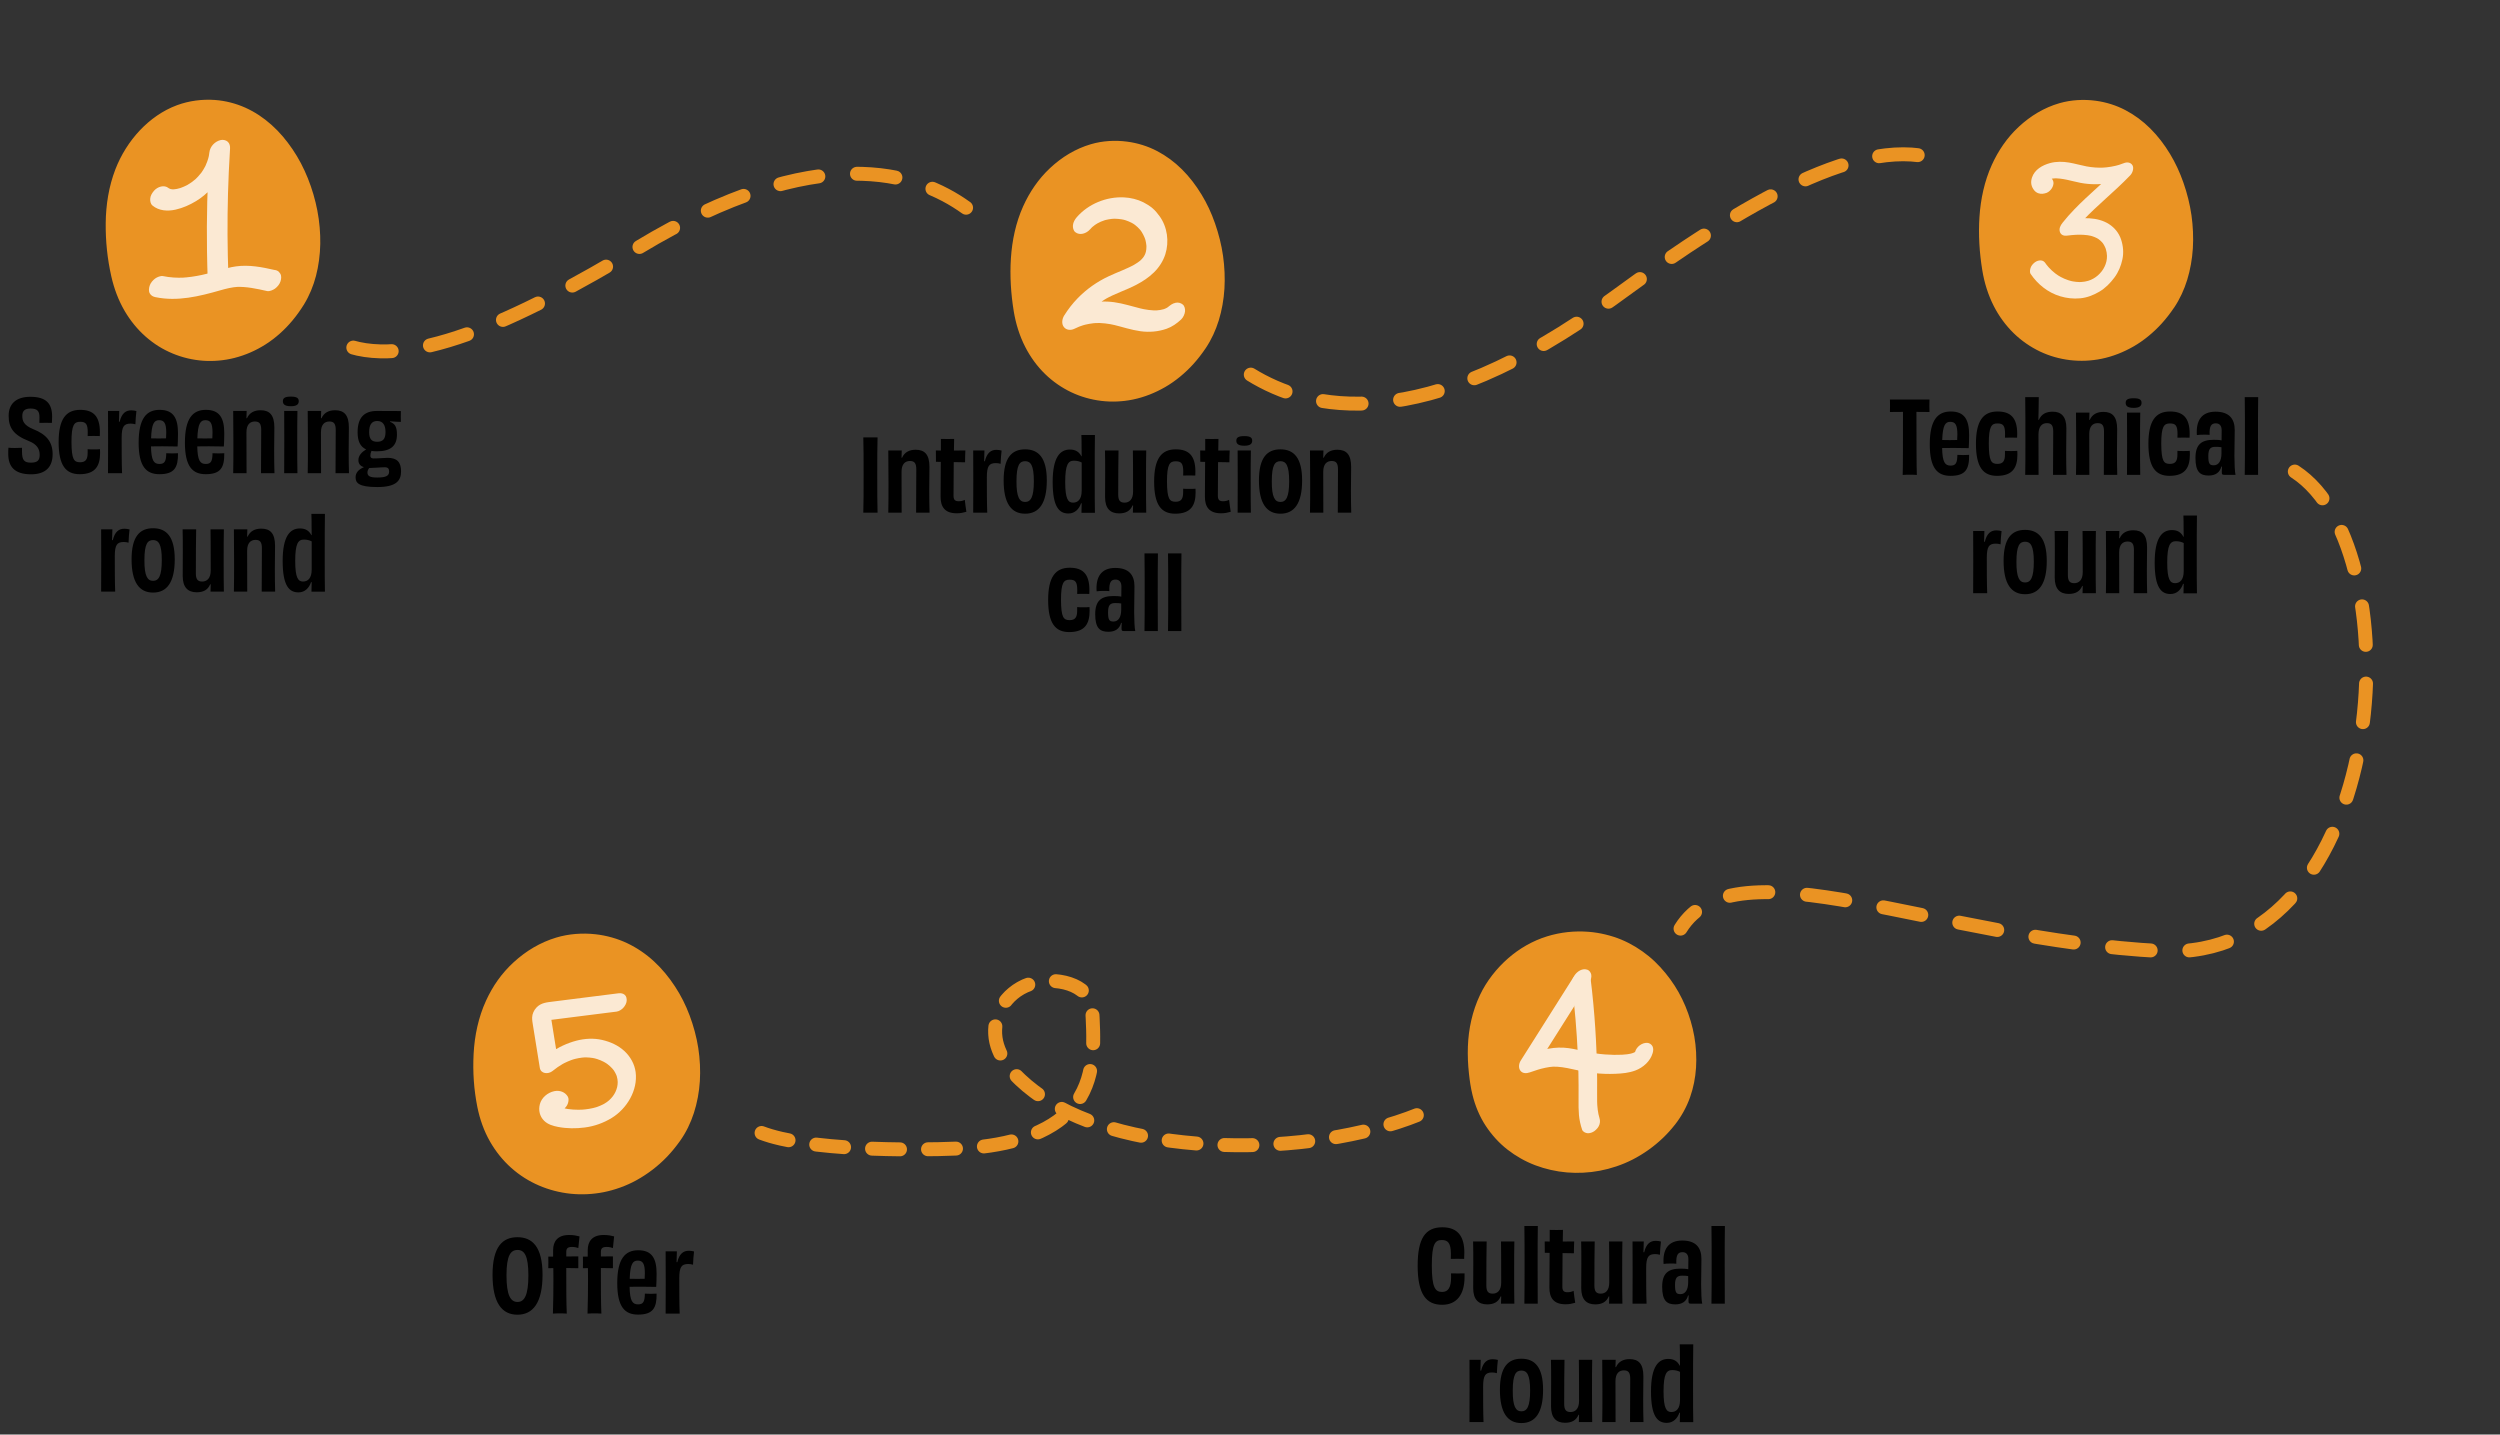 <svg width="359" height="206" viewBox="0 0 359 206" fill="none" xmlns="http://www.w3.org/2000/svg">
<rect x="0" y="0" width="359" height="206" fill="#333333" stroke="none"/>
<path d="M138.729 29.828C131.761 24.822 117.596 19.918 91.673 35.554C74.099 46.154 58.025 53.606 48.619 49.142" stroke="#EA9323" stroke-width="2" stroke-linecap="round" stroke-linejoin="round" stroke-dasharray="5.56 5.56"/>
<path d="M329.534 67.715C347.041 79.042 343.133 138.257 310.453 136.583C277.773 134.91 249.231 120.617 241.325 133.352" stroke="#EA9323" stroke-width="2" stroke-linecap="round" stroke-linejoin="round" stroke-dasharray="5.56 5.56"/>
<path d="M179.611 53.794C187.805 58.84 204.04 63.079 231.785 42.75C250.595 28.969 267.978 18.924 278.855 23.117" stroke="#EA9323" stroke-width="2" stroke-linecap="round" stroke-linejoin="round" stroke-dasharray="5.56 5.56"/>
<g clip-path="url(#clip0_11053_20501)">
<path d="M43.136 43.493C49.468 33.179 41.615 12.927 27.639 15.143C22.808 15.912 18.885 19.851 17.146 24.422C15.404 28.993 15.57 34.091 16.508 38.89C19.233 52.817 35.657 55.682 43.139 43.496L43.136 43.493Z" fill="#EA9323"/>
<path d="M43.657 43.711C44.431 42.445 45.001 41.055 45.376 39.619C45.75 38.183 45.965 36.578 45.991 35.029C46.017 33.479 45.877 31.825 45.574 30.249C45.271 28.674 44.809 27.095 44.203 25.591C43.598 24.087 42.892 22.742 42.016 21.446C41.14 20.151 40.147 18.965 38.991 17.933C37.836 16.901 36.608 16.084 35.244 15.469C33.88 14.854 32.363 14.463 30.856 14.355C29.023 14.225 27.154 14.47 25.428 15.104C23.384 15.856 21.554 17.159 20.067 18.738C18.579 20.317 17.361 22.257 16.57 24.314C15.626 26.763 15.209 29.4 15.18 32.017C15.151 34.635 15.421 37.181 15.984 39.684C16.375 41.419 17 43.112 17.898 44.649C18.706 46.029 19.728 47.299 20.933 48.354C22.137 49.408 23.39 50.18 24.794 50.763C26.197 51.346 27.655 51.688 29.143 51.798C30.631 51.909 32.19 51.775 33.659 51.401C35.247 50.997 36.755 50.336 38.138 49.454C39.597 48.523 40.906 47.341 42.009 46.01C42.611 45.284 43.162 44.512 43.657 43.711C43.819 43.448 43.842 43.021 43.51 42.878C43.178 42.735 42.787 43.002 42.618 43.275C42.377 43.666 42.123 44.05 41.856 44.424C41.794 44.509 41.736 44.593 41.674 44.675C41.622 44.746 41.602 44.786 41.667 44.685C41.632 44.74 41.583 44.795 41.544 44.847C41.407 45.02 41.27 45.193 41.13 45.359C40.853 45.687 40.564 46.007 40.264 46.312C40.124 46.456 39.978 46.599 39.831 46.739C39.756 46.811 39.678 46.882 39.603 46.951C39.568 46.983 39.532 47.016 39.496 47.048C39.48 47.065 39.46 47.081 39.444 47.097C39.369 47.165 39.558 46.996 39.483 47.061C38.871 47.582 38.236 48.071 37.556 48.497C37.39 48.601 37.22 48.699 37.054 48.8C36.986 48.839 37.119 48.764 37.116 48.764C37.097 48.774 37.077 48.787 37.057 48.797C37.018 48.819 36.979 48.839 36.94 48.862C36.849 48.91 36.758 48.959 36.667 49.008C36.328 49.184 35.983 49.347 35.632 49.493C35.28 49.64 34.948 49.767 34.599 49.884C34.512 49.913 34.424 49.939 34.333 49.968C34.459 49.929 34.294 49.981 34.333 49.968C34.284 49.981 34.238 49.998 34.189 50.011C34.014 50.063 33.834 50.108 33.655 50.151C32.946 50.323 32.223 50.441 31.497 50.496C31.412 50.502 31.331 50.509 31.246 50.512C31.175 50.516 31.139 50.516 31.24 50.512C31.184 50.512 31.129 50.519 31.074 50.519C30.895 50.525 30.712 50.529 30.533 50.529C30.175 50.529 29.814 50.512 29.459 50.483C29.104 50.454 28.759 50.411 28.414 50.356C28.238 50.327 28.062 50.294 27.887 50.258C27.799 50.242 27.711 50.222 27.623 50.203C27.584 50.193 27.541 50.183 27.502 50.174C27.405 50.151 27.6 50.2 27.466 50.164C26.073 49.812 24.742 49.249 23.527 48.481C23.504 48.464 23.478 48.451 23.456 48.435C23.456 48.435 23.547 48.494 23.491 48.458C23.456 48.435 23.42 48.412 23.387 48.389C23.312 48.337 23.234 48.289 23.159 48.236C23.01 48.132 22.86 48.025 22.713 47.914C22.417 47.69 22.131 47.455 21.854 47.208C21.287 46.703 20.76 46.153 20.281 45.564C20.226 45.495 20.171 45.424 20.115 45.355C20.089 45.319 20.06 45.284 20.034 45.248C20.021 45.232 20.008 45.212 19.992 45.196C19.949 45.141 20.05 45.277 19.985 45.189C19.868 45.03 19.754 44.87 19.643 44.711C19.422 44.388 19.214 44.053 19.018 43.715C18.605 42.992 18.25 42.24 17.95 41.462C17.872 41.26 17.801 41.058 17.729 40.853C17.713 40.804 17.697 40.758 17.68 40.71C17.674 40.687 17.631 40.56 17.648 40.612C17.664 40.664 17.615 40.511 17.609 40.488C17.592 40.433 17.573 40.374 17.556 40.316C17.43 39.883 17.316 39.446 17.221 39.004C16.964 37.815 16.778 36.604 16.645 35.393C16.365 32.873 16.365 30.35 16.814 27.834C17.023 26.665 17.345 25.49 17.801 24.331C17.895 24.09 17.996 23.849 18.1 23.614C18.126 23.559 18.149 23.504 18.175 23.452C18.188 23.426 18.201 23.396 18.214 23.37C18.211 23.38 18.165 23.474 18.201 23.4C18.263 23.273 18.325 23.149 18.387 23.022C18.624 22.56 18.885 22.107 19.165 21.668C19.305 21.45 19.451 21.231 19.601 21.02C19.669 20.922 19.741 20.824 19.813 20.727C19.832 20.704 19.848 20.678 19.868 20.655C19.865 20.662 19.787 20.759 19.842 20.691C19.891 20.629 19.94 20.564 19.988 20.502C20.304 20.102 20.64 19.718 20.994 19.353C21.173 19.167 21.359 18.985 21.548 18.809C21.6 18.76 21.649 18.715 21.701 18.669C21.72 18.65 21.854 18.532 21.782 18.594C21.711 18.656 21.844 18.539 21.867 18.523C21.919 18.477 21.971 18.431 22.026 18.389C22.42 18.06 22.834 17.754 23.264 17.474C23.478 17.334 23.697 17.201 23.918 17.074C23.811 17.136 23.918 17.074 23.963 17.048C24.016 17.019 24.068 16.993 24.12 16.963C24.24 16.898 24.364 16.836 24.488 16.774C24.947 16.55 25.419 16.355 25.901 16.192C25.956 16.172 26.011 16.156 26.07 16.136C26.109 16.123 26.239 16.084 26.132 16.117C26.265 16.078 26.395 16.039 26.529 16.006C26.776 15.941 27.027 15.886 27.281 15.84C27.688 15.765 28.098 15.71 28.512 15.674C28.609 15.664 28.707 15.658 28.805 15.651C28.85 15.651 28.896 15.645 28.938 15.642C28.814 15.651 28.922 15.642 28.98 15.642C29.172 15.635 29.364 15.629 29.557 15.632C29.934 15.632 30.309 15.651 30.683 15.687C31.057 15.723 31.416 15.772 31.777 15.84C31.956 15.873 32.135 15.912 32.311 15.951C32.425 15.977 32.295 15.947 32.327 15.954C32.366 15.964 32.408 15.974 32.448 15.983C32.542 16.006 32.636 16.032 32.727 16.058C33.411 16.25 34.075 16.501 34.717 16.807C35.039 16.96 35.355 17.126 35.664 17.305C35.82 17.393 35.973 17.487 36.123 17.582C36.175 17.614 36.221 17.644 36.139 17.592C36.175 17.614 36.208 17.637 36.244 17.66C36.325 17.712 36.403 17.767 36.484 17.823C37.683 18.646 38.754 19.652 39.688 20.763C39.809 20.906 39.926 21.049 40.043 21.196C40.102 21.27 40.16 21.342 40.215 21.417C40.242 21.453 40.267 21.485 40.294 21.521C40.352 21.599 40.242 21.453 40.323 21.56C40.547 21.863 40.766 22.172 40.971 22.488C41.387 23.12 41.768 23.774 42.117 24.448C42.465 25.122 42.791 25.841 43.077 26.561C43.22 26.922 43.354 27.287 43.481 27.655C43.51 27.739 43.539 27.824 43.565 27.909C43.572 27.931 43.621 28.081 43.598 28.009C43.575 27.944 43.621 28.084 43.63 28.11C43.689 28.296 43.745 28.482 43.797 28.67C44.22 30.152 44.506 31.675 44.64 33.212C44.672 33.593 44.695 33.974 44.708 34.358C44.708 34.4 44.708 34.446 44.711 34.488C44.711 34.511 44.715 34.651 44.711 34.563C44.708 34.475 44.711 34.615 44.711 34.638C44.711 34.697 44.711 34.755 44.711 34.814C44.711 35.002 44.711 35.191 44.708 35.38C44.692 36.119 44.64 36.858 44.542 37.591C44.493 37.955 44.435 38.317 44.366 38.678C44.35 38.76 44.334 38.844 44.318 38.925C44.308 38.974 44.298 39.02 44.288 39.069C44.285 39.088 44.278 39.111 44.275 39.131C44.256 39.218 44.275 39.111 44.285 39.085C44.213 39.235 44.197 39.446 44.155 39.609C43.972 40.296 43.745 40.973 43.471 41.631C43.409 41.781 43.341 41.927 43.276 42.077C43.269 42.087 43.24 42.145 43.243 42.152C43.243 42.152 43.312 42.012 43.279 42.077C43.263 42.113 43.243 42.149 43.227 42.184C43.191 42.256 43.155 42.328 43.119 42.399C42.963 42.702 42.797 43.002 42.618 43.291C42.459 43.555 42.432 43.981 42.765 44.125C43.097 44.268 43.487 44.001 43.657 43.727V43.711Z" fill="#EA9323"/>
<path d="M21.896 29.517C22.824 30.285 24.075 30.36 25.211 30.103C26.265 29.865 27.226 29.435 28.147 28.882C28.964 28.393 29.713 27.755 30.358 27.052C31.002 26.349 31.588 25.538 32.012 24.672C32.529 23.611 32.9 22.517 33.034 21.339L30.071 21.876C29.772 26.613 29.655 31.363 29.726 36.109C29.749 37.555 29.785 39 29.837 40.443C29.85 40.771 30.156 41.116 30.442 41.24C30.768 41.38 31.221 41.334 31.536 41.185C31.933 40.996 32.308 40.7 32.523 40.309C32.738 39.918 32.803 39.59 32.786 39.163C32.754 38.248 32.725 37.33 32.705 36.412L32.715 36.783C32.627 32.766 32.672 28.745 32.852 24.731C32.904 23.598 32.962 22.468 33.034 21.339C33.057 20.987 32.982 20.609 32.712 20.359C32.458 20.124 32.044 20.036 31.709 20.108C30.882 20.287 30.166 21.02 30.068 21.872C30.035 22.162 29.987 22.449 29.922 22.735L30.009 22.348C29.879 22.898 29.694 23.429 29.456 23.94L29.638 23.552C29.388 24.08 29.085 24.581 28.733 25.047L29.007 24.685C28.652 25.151 28.255 25.577 27.815 25.965L28.157 25.665C27.73 26.036 27.271 26.362 26.78 26.642L27.151 26.43C26.659 26.707 26.142 26.932 25.601 27.098L25.982 26.981C25.592 27.098 25.194 27.186 24.787 27.212L25.159 27.192C24.895 27.205 24.631 27.192 24.374 27.134L24.716 27.215C24.504 27.163 24.306 27.085 24.117 26.971L24.407 27.156C24.338 27.111 24.276 27.065 24.215 27.013C23.576 26.486 22.616 26.818 22.118 27.391C21.844 27.707 21.597 28.101 21.571 28.527C21.551 28.872 21.607 29.269 21.893 29.507L21.896 29.517Z" fill="#FBE9D3"/>
<path d="M22.352 42.676C25.477 43.324 28.626 42.555 31.624 41.693C32.471 41.448 33.327 41.237 34.209 41.185L33.838 41.204C35.371 41.126 36.875 41.462 38.36 41.797C38.708 41.875 39.216 41.637 39.483 41.452C39.818 41.214 40.16 40.804 40.281 40.403C40.385 40.058 40.447 39.638 40.255 39.309L40.046 39.033C39.867 38.873 39.656 38.782 39.415 38.766C37.595 38.352 35.775 37.994 33.9 38.251C33.053 38.365 32.233 38.613 31.416 38.854C30.599 39.095 29.785 39.313 28.954 39.489C28.004 39.69 27.04 39.834 26.067 39.886L26.438 39.866C25.422 39.915 24.406 39.853 23.407 39.648C23.055 39.577 22.557 39.801 22.284 39.993C21.948 40.231 21.607 40.641 21.486 41.041C21.382 41.387 21.32 41.807 21.512 42.135C21.704 42.464 21.978 42.601 22.352 42.679V42.676Z" fill="#FBE9D3"/>
</g>
<path d="M3.16 64.303C2.886 64.318 2.525 64.332 2.122 64.332C1.761 64.332 1.43 64.318 1.213 64.289C1.184 64.549 1.184 64.794 1.184 65.183C1.184 66.985 2.064 68.11 4.457 68.11C6.62 68.11 7.557 66.999 7.557 65.212C7.557 63.438 6.649 62.372 4.789 61.636C3.419 61.074 3.203 60.454 3.203 59.719C3.203 59.041 3.52 58.666 4.385 58.666C5.38 58.666 5.668 59.056 5.668 59.906C5.668 60.18 5.668 60.454 5.654 60.728C5.884 60.714 6.245 60.714 6.576 60.714C6.922 60.714 7.24 60.714 7.456 60.728C7.47 60.397 7.485 60.108 7.485 59.834C7.485 57.931 6.62 56.98 4.356 56.98C2.28 56.98 1.242 58.018 1.242 59.705C1.242 61.406 1.92 62.458 4.082 63.309C5.351 63.799 5.697 64.505 5.697 65.327C5.697 66.077 5.394 66.437 4.457 66.437C3.462 66.437 3.16 66.077 3.16 64.837V64.303ZM12.586 65.024C12.586 65.947 12.312 66.38 11.504 66.38C10.625 66.38 10.279 65.99 10.264 63.467C10.264 61.002 10.654 60.569 11.504 60.569C12.326 60.569 12.6 60.872 12.6 62.098C12.6 62.242 12.6 62.415 12.586 62.617C12.802 62.602 13.133 62.602 13.451 62.602C13.782 62.602 14.114 62.602 14.33 62.617C14.345 62.415 14.345 62.227 14.345 62.054C14.345 59.69 13.335 58.854 11.519 58.854C9.443 58.854 8.419 60.224 8.419 63.482C8.419 66.855 9.457 68.095 11.447 68.095C13.739 68.095 14.373 66.855 14.373 65.024C14.373 64.851 14.373 64.693 14.359 64.505C14.128 64.534 13.782 64.534 13.451 64.534C13.133 64.534 12.831 64.534 12.586 64.505V65.024ZM17.08 60.555C17.094 59.964 17.109 59.474 17.123 59.012H15.508C15.523 60.252 15.523 61.521 15.523 63.381C15.523 65.327 15.523 66.697 15.508 67.951H17.527C17.469 66.596 17.469 64.477 17.469 62.862C17.469 61.233 17.801 60.843 18.738 60.829C18.954 60.829 19.228 60.858 19.444 60.93C19.459 60.353 19.531 59.474 19.588 59.027C19.372 58.969 19.113 58.926 18.868 58.926C18.046 58.911 17.469 59.373 17.181 60.569L17.08 60.555ZM22.849 60.339C23.584 60.339 23.873 60.786 23.873 62.141C23.873 62.501 23.858 62.761 23.844 62.948C23.181 62.963 22.402 62.977 21.696 62.948C21.768 60.786 22.157 60.339 22.849 60.339ZM25.56 65.082C25.329 65.097 25.069 65.111 24.723 65.111C24.392 65.111 24.104 65.097 23.873 65.082C23.858 66.221 23.657 66.625 22.907 66.625C22.099 66.625 21.725 66.163 21.681 64.102C22.114 64.102 22.719 64.087 23.339 64.087C24.132 64.087 24.968 64.102 25.502 64.116C25.531 63.756 25.56 62.934 25.56 62.227C25.56 60.05 24.911 58.854 22.921 58.854C21.047 58.854 19.908 60.065 19.908 63.568C19.908 66.999 21.004 68.095 22.892 68.095C25.041 68.095 25.588 67.144 25.56 65.082ZM29.495 60.339C30.23 60.339 30.518 60.786 30.518 62.141C30.518 62.501 30.504 62.761 30.489 62.948C29.826 62.963 29.048 62.977 28.341 62.948C28.413 60.786 28.803 60.339 29.495 60.339ZM32.205 65.082C31.974 65.097 31.715 65.111 31.369 65.111C31.037 65.111 30.749 65.097 30.518 65.082C30.504 66.221 30.302 66.625 29.552 66.625C28.745 66.625 28.37 66.163 28.327 64.102C28.759 64.102 29.365 64.087 29.985 64.087C30.778 64.087 31.614 64.102 32.147 64.116C32.176 63.756 32.205 62.934 32.205 62.227C32.205 60.05 31.556 58.854 29.567 58.854C27.692 58.854 26.553 60.065 26.553 63.568C26.553 66.999 27.649 68.095 29.538 68.095C31.686 68.095 32.234 67.144 32.205 65.082ZM39.413 67.951C39.384 66.927 39.369 65.947 39.369 64.736C39.369 63.77 39.398 63.006 39.398 61.377C39.398 59.603 38.721 58.911 37.423 58.911C36.515 58.911 35.823 59.258 35.462 60.065L35.39 60.05C35.405 59.705 35.405 59.416 35.419 59.012H33.487C33.502 60.18 33.516 61.608 33.516 63.539C33.516 65.515 33.516 66.682 33.487 67.951H35.405C35.405 66.87 35.39 65.788 35.39 62.083C35.39 60.959 35.909 60.526 36.601 60.526C37.279 60.526 37.51 60.887 37.51 61.752C37.51 64.376 37.495 66.394 37.481 67.951H39.413ZM42.9 57.614C42.9 57.21 42.683 56.951 41.775 56.951C40.838 56.951 40.622 57.21 40.622 57.614C40.622 57.989 40.809 58.335 41.775 58.335C42.698 58.335 42.9 57.989 42.9 57.614ZM42.712 67.951C42.683 66.653 42.683 65.442 42.683 63.366C42.683 61.665 42.683 60.324 42.712 59.012H40.809C40.824 60.31 40.824 61.636 40.824 63.323C40.824 65.111 40.824 66.596 40.809 67.951H42.712ZM50.113 67.951C50.084 66.927 50.07 65.947 50.07 64.736C50.07 63.77 50.098 63.006 50.098 61.377C50.098 59.603 49.421 58.911 48.123 58.911C47.215 58.911 46.523 59.258 46.163 60.065L46.09 60.05C46.105 59.705 46.105 59.416 46.119 59.012H44.187C44.202 60.18 44.216 61.608 44.216 63.539C44.216 65.515 44.216 66.682 44.187 67.951H46.105C46.105 66.87 46.09 65.788 46.09 62.083C46.09 60.959 46.609 60.526 47.301 60.526C47.979 60.526 48.21 60.887 48.21 61.752C48.21 64.376 48.195 66.394 48.181 67.951H50.113ZM53.182 67.201C53.758 67.201 54.623 67.1 55.243 67.1C55.733 67.1 55.878 67.317 55.878 67.72C55.878 68.326 55.431 68.571 54.205 68.571C53.081 68.585 52.764 68.34 52.764 67.836C52.764 67.605 52.864 67.418 53.023 67.201H53.182ZM54.162 60.454C55.013 60.454 55.359 61.074 55.359 62.04C55.359 63.02 54.998 63.438 54.162 63.438C53.355 63.438 53.009 63.035 53.009 62.04C53.009 61.06 53.34 60.454 54.162 60.454ZM56.022 60.497C56.599 60.541 57.204 60.584 57.565 60.584C57.55 60.267 57.55 59.258 57.565 59.027C56.252 59.027 54.349 59.012 54.133 59.012C52.288 59.012 51.351 59.978 51.351 62.069C51.351 63.352 51.726 64.145 52.576 64.534C51.985 64.895 51.466 65.399 51.466 66.062C51.466 66.524 51.668 66.899 52.23 67.072V67.1C51.524 67.403 51.062 67.85 51.062 68.542C51.062 69.321 51.466 69.941 54.176 69.941C56.829 69.941 57.593 69.076 57.593 67.692C57.593 66.365 57.017 65.745 55.661 65.745C55.142 65.745 54.465 65.832 53.657 65.832C53.34 65.832 53.182 65.716 53.182 65.442C53.182 65.241 53.225 65.01 53.34 64.75C53.585 64.794 53.845 64.808 54.133 64.808C56.123 64.808 57.002 64.001 57.002 62.415C57.002 61.305 56.728 60.843 56.022 60.584V60.497ZM16.094 77.555C16.109 76.964 16.123 76.474 16.138 76.012H14.523C14.537 77.252 14.537 78.521 14.537 80.381C14.537 82.327 14.537 83.697 14.523 84.951H16.541C16.484 83.596 16.484 81.477 16.484 79.862C16.484 78.233 16.815 77.843 17.752 77.829C17.968 77.829 18.242 77.858 18.459 77.93C18.473 77.353 18.545 76.474 18.603 76.027C18.387 75.969 18.127 75.926 17.882 75.926C17.06 75.912 16.484 76.373 16.195 77.57L16.094 77.555ZM23.233 80.424C23.233 82.731 22.786 83.408 21.979 83.408C21.186 83.408 20.725 82.745 20.739 80.424C20.739 78.088 21.201 77.555 21.979 77.555C22.758 77.555 23.233 78.103 23.233 80.424ZM25.093 80.323C25.093 77.05 23.896 75.854 21.979 75.854C20.061 75.854 18.894 77.05 18.894 80.323C18.894 83.581 19.975 85.095 21.979 85.095C23.997 85.095 25.093 83.581 25.093 80.323ZM30.23 76.012C30.245 77.094 30.259 78.175 30.259 81.924C30.259 83.062 29.711 83.509 29.034 83.509C28.385 83.509 28.125 83.178 28.125 82.342C28.125 79.674 28.14 77.584 28.169 76.012H26.222C26.251 77.022 26.251 78.016 26.251 79.213C26.251 80.237 26.237 81.03 26.237 82.716C26.237 84.331 26.972 85.052 28.241 85.052C29.192 85.052 29.841 84.72 30.187 83.899L30.259 83.913C30.245 84.259 30.245 84.547 30.23 84.951H32.148C32.119 83.769 32.119 82.342 32.119 80.424C32.119 78.434 32.119 77.267 32.148 76.012H30.23ZM39.511 84.951C39.482 83.927 39.468 82.947 39.468 81.736C39.468 80.77 39.497 80.006 39.497 78.377C39.497 76.603 38.819 75.912 37.522 75.912C36.613 75.912 35.921 76.257 35.561 77.065L35.489 77.05C35.503 76.704 35.503 76.416 35.518 76.012H33.586C33.6 77.18 33.615 78.608 33.615 80.539C33.615 82.515 33.615 83.682 33.586 84.951H35.503C35.503 83.87 35.489 82.788 35.489 79.083C35.489 77.959 36.008 77.526 36.7 77.526C37.377 77.526 37.608 77.887 37.608 78.752C37.608 81.376 37.594 83.394 37.579 84.951H39.511ZM44.757 81.808C44.757 83.034 44.209 83.509 43.517 83.509C42.825 83.509 42.393 83.019 42.393 80.554C42.393 78.016 42.825 77.483 43.647 77.483C44.065 77.483 44.469 77.584 44.757 77.743V81.808ZM44.714 73.792C44.743 74.369 44.743 74.874 44.743 75.537C44.743 75.998 44.743 76.373 44.757 76.849H44.714C44.382 76.214 43.878 75.883 43.07 75.883C41.657 75.883 40.59 76.978 40.59 80.554C40.59 84.129 41.528 85.066 42.854 85.066C43.806 85.066 44.397 84.403 44.67 83.596L44.757 83.61C44.757 83.798 44.743 83.985 44.743 84.187C44.743 84.49 44.728 84.706 44.728 84.966H46.66C46.631 83.697 46.631 82.226 46.631 80.165C46.631 77.281 46.631 75.45 46.66 73.792H44.714Z" fill="black"/>
<g clip-path="url(#clip1_11053_20501)">
<path d="M172.339 49.658C178.947 39.842 172.113 19.738 158.369 21.33C153.62 21.88 149.628 25.567 147.74 29.96C145.852 34.353 145.801 39.337 146.519 44.064C148.608 57.776 164.529 61.254 172.339 49.658Z" fill="#EA9323"/>
<path d="M173.143 49.992C173.963 48.771 174.586 47.404 175.018 46.003C175.45 44.601 175.736 43.002 175.829 41.467C175.921 39.932 175.851 38.295 175.628 36.731C175.406 35.167 175.005 33.59 174.478 32.077C173.95 30.564 173.333 29.242 172.542 27.939C171.751 26.636 170.813 25.396 169.726 24.318C168.639 23.241 167.466 22.376 166.15 21.686C164.834 20.997 163.362 20.539 161.875 20.342C160.155 20.11 158.327 20.215 156.655 20.707C154.437 21.359 152.475 22.557 150.791 24.134C149.106 25.71 147.847 27.583 146.919 29.639C145.873 31.966 145.336 34.528 145.168 37.065C144.999 39.601 145.165 42.201 145.578 44.722C145.87 46.489 146.411 48.234 147.228 49.83C147.962 51.263 148.928 52.595 150.082 53.717C151.172 54.779 152.45 55.666 153.823 56.321C155.196 56.975 156.652 57.385 158.143 57.566C159.634 57.748 161.198 57.681 162.679 57.376C164.328 57.039 165.88 56.413 167.335 55.574C168.791 54.734 170.209 53.558 171.375 52.268C172.018 51.556 172.606 50.79 173.14 49.995C173.394 49.617 173.426 48.892 172.914 48.708C172.364 48.508 171.83 48.886 171.534 49.324C171.417 49.499 171.296 49.671 171.175 49.839C171.115 49.922 171.054 50.008 170.991 50.09C170.867 50.259 171.178 49.846 171.048 50.014C171.007 50.068 170.965 50.122 170.924 50.176C170.667 50.504 170.396 50.825 170.117 51.133C169.837 51.441 169.564 51.724 169.271 52.004C169.144 52.125 169.017 52.242 168.887 52.36L168.852 52.392C168.766 52.468 168.804 52.433 168.972 52.287C168.937 52.319 168.902 52.347 168.864 52.379C168.782 52.449 168.699 52.519 168.613 52.589C168.028 53.072 167.409 53.511 166.757 53.898C166.681 53.943 166.604 53.987 166.528 54.032C166.366 54.127 166.786 53.889 166.62 53.978C166.582 54 166.544 54.019 166.506 54.041C166.353 54.124 166.197 54.207 166.039 54.286C165.717 54.448 165.387 54.594 165.053 54.731C164.719 54.868 164.392 54.986 164.052 55.094C164.011 55.106 163.972 55.119 163.931 55.132C164.265 55.024 164.096 55.081 164.023 55.103C163.944 55.129 163.861 55.151 163.782 55.173C163.607 55.221 163.432 55.265 163.254 55.307C162.596 55.459 161.929 55.564 161.255 55.618C161.172 55.624 161.093 55.631 161.01 55.634C160.94 55.637 160.772 55.644 161.093 55.631C161.051 55.631 161.01 55.634 160.972 55.637C160.794 55.644 160.619 55.647 160.441 55.647C160.117 55.647 159.793 55.634 159.468 55.612C158.798 55.561 158.13 55.462 157.472 55.31C157.409 55.294 157.25 55.252 157.542 55.326C157.491 55.313 157.437 55.3 157.386 55.288C157.294 55.265 157.205 55.24 157.113 55.214C156.945 55.167 156.776 55.116 156.611 55.062C156.252 54.947 155.899 54.814 155.549 54.668C154.85 54.372 154.176 54.016 153.534 53.606L153.728 53.73C152.38 52.862 151.201 51.756 150.234 50.481L150.371 50.666C149.65 49.706 149.049 48.657 148.578 47.548C148.458 47.265 148.346 46.979 148.241 46.686C148.191 46.543 148.143 46.397 148.092 46.254C148.048 46.117 148.114 46.327 148.118 46.337C148.105 46.289 148.089 46.244 148.073 46.197C148.048 46.117 148.025 46.041 148.003 45.961C147.816 45.316 147.663 44.658 147.549 43.994C147.396 43.113 147.291 42.223 147.208 41.337C147.164 40.863 147.129 40.386 147.107 39.913C147.094 39.687 147.084 39.461 147.078 39.236C147.078 39.188 147.078 39.14 147.075 39.093C147.069 38.848 147.075 39.299 147.075 39.054C147.075 38.937 147.072 38.816 147.072 38.698C147.069 37.751 147.107 36.801 147.202 35.857C147.25 35.386 147.31 34.919 147.383 34.452C147.418 34.242 147.453 34.035 147.495 33.825C147.517 33.711 147.539 33.593 147.564 33.479C147.574 33.434 147.584 33.387 147.593 33.342C147.599 33.314 147.666 33.034 147.625 33.196C147.584 33.358 147.641 33.136 147.644 33.12C147.653 33.075 147.666 33.028 147.676 32.983C147.704 32.869 147.733 32.754 147.765 32.643C147.825 32.417 147.889 32.188 147.959 31.966C148.095 31.515 148.248 31.07 148.419 30.631C148.502 30.415 148.591 30.199 148.683 29.986C148.718 29.906 148.753 29.824 148.791 29.744C148.81 29.7 148.833 29.655 148.852 29.611C148.944 29.41 148.734 29.852 148.833 29.655C149.008 29.302 149.189 28.956 149.386 28.616C149.583 28.276 149.793 27.942 150.015 27.618C150.114 27.471 150.219 27.325 150.323 27.182C150.358 27.134 150.39 27.084 150.428 27.039C150.425 27.046 150.241 27.284 150.352 27.138C150.419 27.052 150.486 26.966 150.552 26.883C151.039 26.279 151.566 25.71 152.138 25.186C152.202 25.126 152.488 24.884 152.173 25.151C152.247 25.087 152.32 25.024 152.396 24.96C152.545 24.836 152.698 24.712 152.85 24.595C153.159 24.356 153.477 24.134 153.801 23.924C153.947 23.829 154.096 23.74 154.246 23.651C154.313 23.613 154.503 23.514 154.201 23.676C154.236 23.657 154.268 23.638 154.303 23.619C154.405 23.562 154.507 23.508 154.608 23.457C154.942 23.285 155.282 23.13 155.632 22.986C155.8 22.92 155.972 22.853 156.144 22.793C156.236 22.761 156.325 22.729 156.417 22.7C156.455 22.688 156.49 22.678 156.528 22.665C156.239 22.761 156.426 22.697 156.496 22.678C156.868 22.57 157.243 22.484 157.625 22.418C157.968 22.357 158.315 22.313 158.661 22.284C158.734 22.278 158.807 22.271 158.883 22.268C158.931 22.265 159.17 22.252 158.979 22.262C158.788 22.271 159.027 22.262 159.074 22.259C159.16 22.259 159.249 22.252 159.335 22.252C159.894 22.243 160.451 22.271 161.007 22.338C161.274 22.37 161.538 22.411 161.801 22.459C161.935 22.484 162.068 22.51 162.202 22.541C162.243 22.551 162.463 22.602 162.288 22.561C162.113 22.519 162.361 22.58 162.412 22.592C163.435 22.859 164.424 23.266 165.346 23.788C165.571 23.915 165.791 24.048 166.01 24.188L165.816 24.064C167.014 24.84 168.086 25.799 169.02 26.877C169.29 27.189 169.548 27.51 169.799 27.84L169.662 27.656C170.603 28.915 171.388 30.288 172.018 31.728C172.18 32.096 172.329 32.468 172.472 32.843C172.542 33.025 172.606 33.209 172.669 33.393C172.701 33.489 172.736 33.584 172.768 33.679C172.784 33.727 172.799 33.775 172.815 33.822C172.873 34 172.761 33.654 172.803 33.787C173.044 34.56 173.251 35.342 173.416 36.133C173.581 36.925 173.702 37.707 173.785 38.501C173.826 38.899 173.858 39.299 173.877 39.7C173.88 39.792 173.887 39.884 173.89 39.976C173.89 40.027 173.893 40.075 173.896 40.126C173.896 40.17 173.902 40.38 173.896 40.195C173.89 40.011 173.896 40.18 173.896 40.221C173.896 40.272 173.896 40.319 173.896 40.37C173.896 40.475 173.896 40.583 173.896 40.688C173.893 41.464 173.845 42.242 173.753 43.012C173.709 43.393 173.651 43.775 173.581 44.153C173.546 44.34 173.508 44.528 173.47 44.715C173.461 44.754 173.451 44.795 173.445 44.836C173.445 44.846 173.511 44.553 173.476 44.696C173.473 44.715 173.467 44.734 173.464 44.757C173.442 44.849 173.419 44.941 173.397 45.033C173.216 45.758 172.984 46.47 172.701 47.16C172.631 47.328 172.558 47.5 172.482 47.665C172.466 47.7 172.45 47.735 172.434 47.773C172.345 47.967 172.548 47.535 172.478 47.678C172.437 47.761 172.399 47.843 172.358 47.923C172.196 48.247 172.018 48.565 171.827 48.873C171.731 49.026 171.636 49.178 171.534 49.328C171.28 49.706 171.248 50.431 171.76 50.615C172.31 50.815 172.847 50.437 173.14 49.998L173.143 49.992Z" fill="#EA9323"/>
<path d="M156.522 32.951C156.693 32.751 156.881 32.567 157.078 32.392L156.732 32.697C157.065 32.408 157.424 32.157 157.806 31.941L157.431 32.154C157.857 31.915 158.305 31.721 158.772 31.575L158.388 31.693C158.922 31.531 159.468 31.435 160.021 31.4L159.646 31.419C160.282 31.388 160.915 31.442 161.534 31.588L161.191 31.505C161.805 31.658 162.386 31.896 162.92 32.233L162.628 32.045C163.127 32.37 163.559 32.767 163.922 33.244L163.712 32.964C164.058 33.431 164.322 33.946 164.503 34.496L164.395 34.159C164.548 34.636 164.634 35.129 164.643 35.631L164.634 35.256C164.637 35.625 164.602 35.987 164.519 36.346L164.608 35.952C164.538 36.238 164.443 36.515 164.319 36.782L164.503 36.391C164.37 36.667 164.208 36.931 164.02 37.179L164.3 36.81C164.093 37.077 163.864 37.319 163.613 37.544L163.96 37.239C163.569 37.583 163.136 37.875 162.682 38.133L163.057 37.92C161.827 38.616 160.482 39.07 159.208 39.671C157.533 40.456 156.016 41.524 154.729 42.853C154.007 43.597 153.365 44.433 152.815 45.31C152.517 45.79 152.405 46.473 152.761 46.947C153.117 47.42 153.769 47.465 154.265 47.22C154.732 46.988 155.215 46.797 155.711 46.645L155.327 46.763C156.051 46.546 156.798 46.416 157.555 46.371L157.18 46.391C158.197 46.34 159.192 46.473 160.18 46.705L159.837 46.623C161.153 46.941 162.447 47.382 163.788 47.567C165.044 47.738 166.315 47.63 167.513 47.214C168.314 46.934 169.004 46.445 169.618 45.869C169.904 45.602 170.133 45.106 170.171 44.719C170.202 44.391 170.117 43.949 169.843 43.727C169.57 43.504 169.192 43.396 168.829 43.476C168.387 43.571 168.051 43.806 167.723 44.111C167.695 44.14 167.666 44.166 167.634 44.194L167.981 43.889C167.787 44.057 167.58 44.207 167.354 44.334L167.73 44.121C167.453 44.274 167.164 44.394 166.862 44.487L167.246 44.369C166.82 44.493 166.385 44.563 165.943 44.588L166.318 44.569C165.4 44.614 164.5 44.471 163.607 44.258L163.95 44.34C162.631 44.019 161.331 43.581 159.983 43.396C158.636 43.212 157.345 43.298 156.089 43.612C155.308 43.81 154.535 44.07 153.814 44.426L155.266 46.337C155.47 46.009 155.689 45.694 155.921 45.386L155.641 45.755C156.147 45.091 156.716 44.48 157.342 43.927L156.995 44.232C157.637 43.67 158.334 43.171 159.077 42.745L158.702 42.958C160.133 42.147 161.716 41.661 163.171 40.898C164.103 40.408 164.948 39.859 165.702 39.121C166.455 38.384 167.033 37.484 167.342 36.508C167.917 34.693 167.637 32.589 166.509 31.038C166.21 30.625 165.892 30.234 165.501 29.903C165.11 29.573 164.662 29.287 164.201 29.055C163.343 28.622 162.348 28.387 161.391 28.343C158.874 28.228 156.29 29.277 154.627 31.187C154.351 31.505 154.116 31.909 154.074 32.338C154.042 32.665 154.128 33.107 154.402 33.33C155.053 33.864 156.016 33.527 156.522 32.945V32.951Z" fill="#FBE9D3"/>
</g>
<path d="M126.018 73.623C125.974 72.181 125.974 70.494 125.974 68.202C125.974 65.895 125.974 64.223 126.018 62.81H123.97C124.014 64.223 124.014 65.91 124.014 68.216C124.014 70.509 124.014 72.196 123.97 73.623H126.018ZM133.484 73.623C133.455 72.599 133.44 71.619 133.44 70.408C133.44 69.442 133.469 68.678 133.469 67.049C133.469 65.275 132.792 64.583 131.494 64.583C130.586 64.583 129.894 64.929 129.533 65.737L129.461 65.722C129.476 65.376 129.476 65.088 129.49 64.684H127.558C127.573 65.852 127.587 67.279 127.587 69.211C127.587 71.186 127.587 72.354 127.558 73.623H129.476C129.476 72.542 129.461 71.46 129.461 67.755C129.461 66.631 129.98 66.198 130.672 66.198C131.35 66.198 131.58 66.558 131.58 67.424C131.58 70.047 131.566 72.066 131.552 73.623H133.484ZM137.014 63.026C136.725 63.041 136.394 63.041 136.077 63.041C135.759 63.041 135.399 63.041 135.111 63.026V64.699L134.39 64.684C134.404 65.146 134.404 65.838 134.404 66.313L135.096 66.328C135.082 68.188 135.067 69.947 135.067 71.331C135.067 72.758 135.658 73.709 137.374 73.709C137.98 73.709 138.268 73.623 138.773 73.493C138.715 73.032 138.585 72.325 138.542 71.778C138.297 71.907 137.994 71.979 137.677 71.979C137.158 71.979 136.927 71.792 136.927 71.186C136.927 69.413 136.942 67.798 136.956 66.357C137.59 66.357 138.181 66.371 138.585 66.385C138.585 65.867 138.6 65.203 138.628 64.684C138.095 64.699 137.533 64.699 136.985 64.699L137.014 63.026ZM141.323 66.227C141.337 65.636 141.351 65.146 141.366 64.684H139.751C139.765 65.924 139.765 67.193 139.765 69.053C139.765 70.999 139.765 72.369 139.751 73.623H141.769C141.712 72.268 141.712 70.148 141.712 68.534C141.712 66.904 142.043 66.515 142.98 66.501C143.197 66.501 143.471 66.53 143.687 66.602C143.701 66.025 143.773 65.146 143.831 64.699C143.615 64.641 143.355 64.598 143.11 64.598C142.288 64.583 141.712 65.045 141.423 66.241L141.323 66.227ZM148.461 69.096C148.461 71.403 148.015 72.08 147.207 72.08C146.414 72.08 145.953 71.417 145.967 69.096C145.967 66.76 146.429 66.227 147.207 66.227C147.986 66.227 148.461 66.775 148.461 69.096ZM150.321 68.995C150.321 65.722 149.125 64.526 147.207 64.526C145.29 64.526 144.122 65.722 144.122 68.995C144.122 72.253 145.203 73.767 147.207 73.767C149.226 73.767 150.321 72.253 150.321 68.995ZM155.329 70.48C155.329 71.705 154.781 72.181 154.089 72.181C153.397 72.181 152.964 71.691 152.964 69.226C152.964 66.688 153.397 66.155 154.219 66.155C154.637 66.155 155.04 66.256 155.329 66.414V70.48ZM155.285 62.464C155.314 63.041 155.314 63.545 155.314 64.209C155.314 64.67 155.314 65.045 155.329 65.52H155.285C154.954 64.886 154.449 64.555 153.642 64.555C152.229 64.555 151.162 65.65 151.162 69.226C151.162 72.801 152.099 73.738 153.426 73.738C154.377 73.738 154.968 73.075 155.242 72.268L155.329 72.282C155.329 72.47 155.314 72.657 155.314 72.859C155.314 73.162 155.3 73.378 155.3 73.637H157.232C157.203 72.369 157.203 70.898 157.203 68.836C157.203 65.953 157.203 64.122 157.232 62.464H155.285ZM162.681 64.684C162.696 65.766 162.71 66.847 162.71 70.595C162.71 71.734 162.162 72.181 161.485 72.181C160.836 72.181 160.576 71.85 160.576 71.013C160.576 68.346 160.591 66.256 160.619 64.684H158.673C158.702 65.694 158.702 66.688 158.702 67.885C158.702 68.909 158.688 69.701 158.688 71.388C158.688 73.003 159.423 73.724 160.692 73.724C161.643 73.724 162.292 73.392 162.638 72.57L162.71 72.585C162.696 72.931 162.696 73.219 162.681 73.623H164.599C164.57 72.441 164.57 71.013 164.57 69.096C164.57 67.106 164.57 65.939 164.599 64.684H162.681ZM169.9 70.696C169.9 71.619 169.626 72.052 168.819 72.052C167.94 72.052 167.594 71.662 167.579 69.139C167.579 66.674 167.969 66.241 168.819 66.241C169.641 66.241 169.915 66.544 169.915 67.77C169.915 67.914 169.915 68.087 169.9 68.289C170.117 68.274 170.448 68.274 170.765 68.274C171.097 68.274 171.429 68.274 171.645 68.289C171.659 68.087 171.659 67.899 171.659 67.726C171.659 65.362 170.65 64.526 168.834 64.526C166.757 64.526 165.734 65.895 165.734 69.154C165.734 72.527 166.772 73.767 168.761 73.767C171.054 73.767 171.688 72.527 171.688 70.696C171.688 70.523 171.688 70.365 171.674 70.177C171.443 70.206 171.097 70.206 170.765 70.206C170.448 70.206 170.145 70.206 169.9 70.177V70.696ZM174.971 63.026C174.683 63.041 174.351 63.041 174.034 63.041C173.717 63.041 173.357 63.041 173.068 63.026V64.699L172.347 64.684C172.362 65.146 172.362 65.838 172.362 66.313L173.054 66.328C173.039 68.188 173.025 69.947 173.025 71.331C173.025 72.758 173.616 73.709 175.332 73.709C175.937 73.709 176.226 73.623 176.73 73.493C176.673 73.032 176.543 72.325 176.499 71.778C176.254 71.907 175.952 71.979 175.634 71.979C175.115 71.979 174.885 71.792 174.885 71.186C174.885 69.413 174.899 67.798 174.914 66.357C175.548 66.357 176.139 66.371 176.543 66.385C176.543 65.867 176.557 65.203 176.586 64.684C176.053 64.699 175.49 64.699 174.942 64.699L174.971 63.026ZM179.814 63.286C179.814 62.882 179.597 62.623 178.689 62.623C177.752 62.623 177.536 62.882 177.536 63.286C177.536 63.661 177.723 64.007 178.689 64.007C179.612 64.007 179.814 63.661 179.814 63.286ZM179.626 73.623C179.597 72.325 179.597 71.114 179.597 69.038C179.597 67.337 179.597 65.996 179.626 64.684H177.723C177.737 65.982 177.737 67.308 177.737 68.995C177.737 70.783 177.737 72.268 177.723 73.623H179.626ZM185.124 69.096C185.124 71.403 184.677 72.08 183.869 72.08C183.077 72.08 182.615 71.417 182.63 69.096C182.63 66.76 183.091 66.227 183.869 66.227C184.648 66.227 185.124 66.775 185.124 69.096ZM186.984 68.995C186.984 65.722 185.787 64.526 183.869 64.526C181.952 64.526 180.784 65.722 180.784 68.995C180.784 72.253 181.865 73.767 183.869 73.767C185.888 73.767 186.984 72.253 186.984 68.995ZM194.038 73.623C194.009 72.599 193.995 71.619 193.995 70.408C193.995 69.442 194.024 68.678 194.024 67.049C194.024 65.275 193.346 64.583 192.049 64.583C191.14 64.583 190.448 64.929 190.088 65.737L190.016 65.722C190.03 65.376 190.03 65.088 190.045 64.684H188.113C188.127 65.852 188.142 67.279 188.142 69.211C188.142 71.186 188.142 72.354 188.113 73.623H190.03C190.03 72.542 190.016 71.46 190.016 67.755C190.016 66.631 190.535 66.198 191.227 66.198C191.905 66.198 192.135 66.558 192.135 67.424C192.135 70.047 192.121 72.066 192.106 73.623H194.038ZM154.681 87.696C154.681 88.619 154.407 89.052 153.599 89.052C152.72 89.052 152.374 88.662 152.36 86.139C152.36 83.674 152.749 83.241 153.599 83.241C154.421 83.241 154.695 83.544 154.695 84.77C154.695 84.914 154.695 85.087 154.681 85.289C154.897 85.274 155.229 85.274 155.546 85.274C155.877 85.274 156.209 85.274 156.425 85.289C156.44 85.087 156.44 84.899 156.44 84.726C156.44 82.362 155.43 81.526 153.614 81.526C151.538 81.526 150.514 82.895 150.514 86.154C150.514 89.527 151.552 90.767 153.542 90.767C155.834 90.767 156.468 89.527 156.468 87.696C156.468 87.523 156.468 87.365 156.454 87.177C156.223 87.206 155.877 87.206 155.546 87.206C155.229 87.206 154.926 87.206 154.681 87.177V87.696ZM159.896 89.253C159.305 89.253 159.117 89.037 159.117 87.927C159.117 86.846 159.449 86.6 160.155 86.6C160.458 86.6 160.746 86.615 161.006 86.658C161.006 86.975 161.006 87.278 161.006 87.552C161.006 88.619 160.602 89.253 159.896 89.253ZM161.078 89.441C161.064 89.7 161.049 89.96 161.049 90.176C161.049 90.565 161.107 90.623 161.453 90.623H163.024C162.923 90.263 162.866 88.936 162.866 87.898C162.866 86.629 162.909 85.62 162.909 84.193C162.909 82.564 162.102 81.555 160.155 81.555C158.108 81.555 157.33 82.881 157.474 84.914C157.733 84.871 158.108 84.856 158.497 84.856C158.771 84.856 159.074 84.856 159.305 84.885C159.247 83.544 159.579 83.227 160.199 83.227C160.775 83.227 161.035 83.631 161.035 84.222C161.035 84.683 161.035 85.188 161.02 85.678C160.718 85.606 160.314 85.591 159.896 85.591C158.151 85.591 157.272 86.24 157.272 88.201C157.272 90.205 157.95 90.724 159.161 90.724C160.126 90.724 160.761 90.306 160.992 89.441H161.078ZM166.265 90.623C166.25 88.951 166.25 87.437 166.25 85.173C166.25 82.766 166.25 81.05 166.279 79.464H164.347C164.376 81.18 164.376 83.04 164.376 85.101C164.376 87.105 164.376 89.08 164.347 90.623H166.265ZM169.644 90.623C169.629 88.951 169.629 87.437 169.629 85.173C169.629 82.766 169.629 81.05 169.658 79.464H167.726C167.755 81.18 167.755 83.04 167.755 85.101C167.755 87.105 167.755 89.08 167.726 90.623H169.644Z" fill="black"/>
<g clip-path="url(#clip2_11053_20501)">
<path d="M311.489 43.864C318.141 33.983 311.261 13.746 297.429 15.347C292.648 15.9 288.628 19.612 286.728 24.034C284.828 28.456 284.776 33.473 285.5 38.231C287.603 52.035 303.628 55.533 311.489 43.864Z" fill="#EA9323"/>
<path d="M312.21 44.166C313.03 42.946 313.652 41.581 314.085 40.177C314.518 38.772 314.8 37.188 314.894 35.658C314.988 34.128 314.919 32.47 314.694 30.898C314.469 29.325 314.073 27.749 313.543 26.236C313.013 24.724 312.398 23.399 311.609 22.091C310.82 20.783 309.879 19.544 308.791 18.461C307.703 17.379 306.532 16.513 305.216 15.82C303.899 15.128 302.441 14.669 300.959 14.47C299.235 14.236 297.412 14.336 295.737 14.818C293.526 15.456 291.569 16.649 289.891 18.211C288.213 19.772 286.953 21.63 286.027 23.672C284.962 26.02 284.418 28.604 284.25 31.165C284.081 33.727 284.247 36.316 284.663 38.843C284.953 40.613 285.497 42.362 286.315 43.963C287.05 45.399 288.022 46.733 289.176 47.858C290.27 48.923 291.549 49.809 292.925 50.468C294.301 51.126 295.748 51.53 297.233 51.71C298.717 51.889 300.29 51.827 301.774 51.522C303.415 51.185 304.965 50.564 306.412 49.73C307.859 48.895 309.275 47.724 310.438 46.436C311.082 45.724 311.669 44.96 312.204 44.166C312.432 43.826 312.461 43.177 312.002 43.012C311.509 42.832 311.03 43.171 310.765 43.564C310.643 43.747 310.518 43.926 310.389 44.103C310.33 44.185 310.27 44.265 310.21 44.345C310.076 44.525 310.349 44.166 310.247 44.294C310.21 44.342 310.173 44.391 310.136 44.439C309.882 44.764 309.617 45.08 309.341 45.385C309.065 45.69 308.785 45.98 308.492 46.262C308.349 46.399 308.201 46.536 308.053 46.667C307.916 46.789 308.181 46.556 308.13 46.599C308.093 46.63 308.056 46.664 308.019 46.695C307.945 46.758 307.871 46.821 307.794 46.883C307.207 47.368 306.583 47.809 305.931 48.203C305.857 48.248 305.782 48.291 305.708 48.334C305.549 48.428 305.908 48.222 305.774 48.297C305.728 48.322 305.683 48.348 305.634 48.373C305.48 48.459 305.321 48.539 305.164 48.618C304.839 48.781 304.512 48.929 304.176 49.066C303.839 49.203 303.512 49.322 303.17 49.431C303.133 49.442 303.099 49.453 303.062 49.465C303.008 49.482 303.301 49.394 303.124 49.445C303.039 49.47 302.956 49.493 302.871 49.519C302.703 49.564 302.532 49.61 302.361 49.65C301.694 49.807 301.013 49.915 300.332 49.969C300.247 49.975 300.161 49.983 300.076 49.986C300.008 49.989 299.839 49.995 300.133 49.986C300.09 49.986 300.047 49.989 300.005 49.992C299.834 49.998 299.663 50.003 299.492 50.003C299.153 50.003 298.811 49.992 298.472 49.966C297.802 49.915 297.139 49.815 296.486 49.664C296.452 49.656 296.415 49.647 296.381 49.639C296.646 49.698 296.486 49.664 296.426 49.647C296.338 49.624 296.25 49.602 296.164 49.579C296.002 49.533 295.839 49.487 295.677 49.436C295.361 49.337 295.047 49.225 294.74 49.1C294.113 48.849 293.506 48.55 292.925 48.208C292.777 48.12 292.631 48.032 292.486 47.938L292.66 48.049C291.304 47.174 290.116 46.06 289.144 44.772L289.267 44.938C288.546 43.977 287.948 42.932 287.477 41.826C287.349 41.527 287.23 41.222 287.121 40.915C287.073 40.778 287.027 40.641 286.982 40.505C286.93 40.348 287.042 40.693 286.993 40.536C286.979 40.493 286.968 40.453 286.953 40.41C286.928 40.325 286.902 40.242 286.879 40.157C286.694 39.519 286.546 38.869 286.435 38.217C286.278 37.316 286.17 36.405 286.087 35.493C286.044 35.023 286.01 34.553 285.987 34.083C285.976 33.846 285.965 33.613 285.959 33.376C285.959 33.333 285.959 33.291 285.956 33.248C285.95 33.029 285.956 33.43 285.956 33.211C285.956 33.083 285.953 32.955 285.953 32.826C285.95 31.866 285.99 30.906 286.087 29.952C286.136 29.487 286.195 29.023 286.269 28.564C286.307 28.333 286.346 28.105 286.392 27.875C286.412 27.772 286.432 27.667 286.455 27.564C286.469 27.501 286.48 27.439 286.495 27.379C286.506 27.331 286.534 27.12 286.497 27.362C286.566 26.9 286.731 26.427 286.868 25.983C287.005 25.538 287.164 25.077 287.338 24.632C287.418 24.43 287.5 24.228 287.589 24.029C287.628 23.94 287.666 23.852 287.705 23.764C287.723 23.724 287.742 23.684 287.76 23.644C287.791 23.576 287.774 23.613 287.708 23.755C287.723 23.724 287.74 23.692 287.754 23.661C287.922 23.313 288.104 22.971 288.301 22.635C288.497 22.299 288.711 21.954 288.936 21.627C289.042 21.473 289.147 21.322 289.258 21.174C289.289 21.131 289.321 21.088 289.352 21.046C289.17 21.299 289.255 21.174 289.301 21.114C289.372 21.023 289.44 20.931 289.515 20.843C290.002 20.239 290.532 19.672 291.101 19.148C291.141 19.114 291.178 19.077 291.218 19.043C291.369 18.906 291.019 19.216 291.173 19.082C291.238 19.026 291.307 18.969 291.372 18.912C291.526 18.783 291.683 18.655 291.842 18.533C292.153 18.293 292.472 18.068 292.802 17.857C292.948 17.763 293.096 17.672 293.247 17.587C293.292 17.561 293.338 17.535 293.381 17.51C293.116 17.669 293.281 17.567 293.341 17.533C293.432 17.481 293.523 17.433 293.614 17.387C293.95 17.213 294.298 17.054 294.648 16.912C294.825 16.84 295.002 16.775 295.181 16.712C295.264 16.684 295.344 16.655 295.426 16.63C295.483 16.61 295.668 16.564 295.398 16.638C295.455 16.621 295.515 16.604 295.572 16.587C295.948 16.479 296.327 16.39 296.711 16.325C297.05 16.265 297.389 16.222 297.731 16.194C297.876 16.182 298.022 16.174 298.167 16.162C298.167 16.162 297.933 16.174 298.064 16.168C298.104 16.168 298.141 16.165 298.181 16.162C298.258 16.162 298.338 16.157 298.415 16.157C298.985 16.145 299.557 16.174 300.121 16.242C300.392 16.273 300.66 16.316 300.925 16.364C301.056 16.39 301.187 16.416 301.318 16.444C301.378 16.459 301.438 16.473 301.495 16.484C301.201 16.419 301.472 16.479 301.54 16.496C302.569 16.763 303.56 17.168 304.486 17.689C304.714 17.817 304.939 17.951 305.159 18.094L304.985 17.983C306.193 18.761 307.273 19.724 308.213 20.806C308.489 21.122 308.751 21.45 309.005 21.783L308.882 21.618C309.834 22.886 310.623 24.273 311.261 25.727C311.424 26.097 311.577 26.473 311.72 26.852C311.791 27.04 311.859 27.228 311.925 27.416C311.956 27.507 311.988 27.598 312.019 27.692C312.033 27.735 312.048 27.778 312.062 27.82C312.07 27.846 312.079 27.869 312.085 27.895C312.116 27.986 312.022 27.701 312.062 27.826C312.304 28.598 312.512 29.382 312.677 30.174C312.842 30.966 312.965 31.761 313.05 32.564C313.093 32.966 313.124 33.368 313.144 33.772C313.153 33.969 313.161 34.168 313.167 34.365C313.156 34.04 313.167 34.405 313.167 34.487C313.167 34.59 313.167 34.69 313.167 34.792C313.161 35.576 313.116 36.359 313.022 37.137C312.976 37.522 312.916 37.906 312.848 38.288C312.814 38.473 312.777 38.661 312.737 38.846C312.728 38.889 312.72 38.929 312.708 38.972C312.683 39.083 312.765 38.721 312.72 38.917C312.697 39.012 312.674 39.106 312.652 39.2C312.466 39.929 312.236 40.647 311.951 41.342C311.882 41.51 311.808 41.678 311.734 41.843C311.717 41.881 311.7 41.918 311.683 41.955C311.595 42.145 311.78 41.752 311.717 41.883C311.677 41.966 311.634 42.051 311.595 42.134C311.429 42.462 311.253 42.781 311.059 43.091C310.965 43.245 310.868 43.393 310.768 43.544C310.54 43.883 310.512 44.533 310.971 44.698C311.463 44.878 311.945 44.539 312.207 44.145L312.21 44.166Z" fill="#EA9323"/>
<path d="M293.539 25.544L293.496 25.558L293.792 25.467C293.75 25.478 293.713 25.484 293.67 25.487L293.961 25.473C293.918 25.473 293.881 25.47 293.841 25.461L294.106 25.524C294.037 25.507 293.978 25.481 293.918 25.447L294.146 25.592C294.06 25.535 293.992 25.47 293.926 25.387L294.089 25.604C294.026 25.515 293.981 25.424 293.946 25.325L294.029 25.584C294.009 25.51 293.995 25.439 293.989 25.362L293.995 25.652C293.995 25.592 293.998 25.535 294.009 25.476L293.941 25.78C293.955 25.718 293.975 25.661 294 25.601L293.858 25.903C293.892 25.829 293.935 25.76 293.983 25.692L293.77 25.977C293.83 25.9 293.898 25.829 293.972 25.763L293.704 25.997C293.795 25.92 293.889 25.855 293.992 25.795L293.701 25.96C293.895 25.852 294.1 25.769 294.314 25.703L294.018 25.795C294.379 25.686 294.747 25.624 295.123 25.601L294.832 25.615C296.174 25.547 297.453 26.003 298.755 26.256C300.123 26.521 301.553 26.518 302.924 26.279C303.747 26.137 304.562 25.897 305.34 25.584L304.434 23.826C302.334 26.011 299.952 27.903 297.852 30.088C297.265 30.698 296.704 31.328 296.18 31.991C295.884 32.364 295.644 32.812 295.801 33.299C295.941 33.738 296.354 33.892 296.787 33.84C297.274 33.781 297.758 33.732 298.248 33.706L297.958 33.721C298.755 33.681 299.559 33.701 300.34 33.88L300.075 33.818C300.539 33.929 300.983 34.1 301.388 34.353L301.16 34.208C301.508 34.43 301.807 34.706 302.058 35.034L301.895 34.818C302.14 35.151 302.322 35.516 302.451 35.909L302.368 35.65C302.493 36.045 302.562 36.45 302.576 36.866L302.57 36.575C302.579 36.957 302.536 37.333 302.454 37.704L302.522 37.399C302.439 37.755 302.317 38.097 302.163 38.427L302.305 38.125C302.14 38.473 301.938 38.8 301.707 39.108L301.921 38.823C301.684 39.131 301.419 39.413 301.129 39.669L301.397 39.436C301.103 39.689 300.787 39.914 300.451 40.105L300.741 39.94C300.416 40.12 300.08 40.268 299.724 40.379L300.02 40.288C299.607 40.413 299.18 40.484 298.747 40.51L299.038 40.496C298.445 40.527 297.855 40.467 297.277 40.33L297.542 40.393C296.79 40.208 296.075 39.897 295.422 39.479L295.65 39.624C294.935 39.162 294.305 38.584 293.792 37.906L293.955 38.122C293.881 38.023 293.81 37.923 293.741 37.82C293.579 37.578 293.388 37.424 293.086 37.396C292.784 37.367 292.439 37.493 292.208 37.667C291.938 37.875 291.684 38.154 291.584 38.487C291.508 38.743 291.442 39.1 291.604 39.342C292.613 40.835 294.094 42.017 295.832 42.541C296.778 42.826 297.727 42.929 298.71 42.838C299.693 42.746 300.616 42.385 301.465 41.886C302.314 41.387 303.035 40.658 303.627 39.86C304.22 39.063 304.576 38.182 304.778 37.236C304.981 36.291 304.892 35.31 304.587 34.39C304.283 33.47 303.67 32.709 302.858 32.185C301.154 31.091 298.949 31.27 297.032 31.504L297.639 33.353C299.516 30.98 301.858 29.04 304.06 26.983C304.684 26.399 305.3 25.803 305.892 25.188C306.089 24.985 306.223 24.723 306.285 24.45C306.337 24.228 306.351 23.954 306.231 23.746C305.964 23.296 305.445 23.245 304.989 23.427C304.713 23.538 304.431 23.638 304.146 23.726L304.442 23.635C303.605 23.889 302.741 24.037 301.867 24.082L302.157 24.068C301.305 24.108 300.451 24.051 299.613 23.892C298.775 23.732 297.949 23.484 297.106 23.342C296.217 23.193 295.271 23.179 294.396 23.416C293.288 23.718 292.174 24.342 291.79 25.501C291.687 25.812 291.641 26.171 291.707 26.493C291.773 26.815 291.909 27.074 292.117 27.336C292.257 27.51 292.465 27.664 292.673 27.741C293.092 27.894 293.476 27.837 293.889 27.695C294.191 27.59 294.502 27.276 294.661 27.011C294.807 26.772 294.929 26.401 294.867 26.117C294.81 25.855 294.664 25.592 294.394 25.495C294.1 25.39 293.83 25.439 293.539 25.538V25.544Z" fill="#FBE9D3"/>
</g>
<path d="M271.394 57.374C271.408 57.605 271.408 57.936 271.408 58.254C271.408 58.542 271.408 58.917 271.394 59.162C272.042 59.147 272.691 59.147 273.268 59.147C273.268 62.622 273.268 67.365 273.225 68.201C273.513 68.172 273.931 68.172 274.234 68.172C274.537 68.172 274.984 68.172 275.258 68.201C275.214 67.351 275.2 62.622 275.2 59.147C275.777 59.147 276.425 59.147 277.074 59.162C277.06 58.917 277.06 58.542 277.06 58.254C277.06 57.936 277.06 57.59 277.074 57.374H271.394ZM280.056 60.575C280.791 60.575 281.079 61.022 281.079 62.377C281.079 62.737 281.065 62.997 281.05 63.184C280.387 63.199 279.609 63.213 278.902 63.184C278.974 61.022 279.364 60.575 280.056 60.575ZM282.766 65.318C282.535 65.332 282.276 65.347 281.93 65.347C281.598 65.347 281.31 65.332 281.079 65.318C281.065 66.457 280.863 66.861 280.113 66.861C279.306 66.861 278.931 66.399 278.888 64.338C279.32 64.338 279.926 64.323 280.546 64.323C281.339 64.323 282.175 64.338 282.708 64.352C282.737 63.992 282.766 63.17 282.766 62.463C282.766 60.286 282.117 59.09 280.128 59.09C278.254 59.09 277.115 60.301 277.115 63.804C277.115 67.235 278.21 68.331 280.099 68.331C282.247 68.331 282.795 67.379 282.766 65.318ZM287.912 65.26C287.912 66.183 287.638 66.615 286.831 66.615C285.951 66.615 285.605 66.226 285.591 63.703C285.591 61.238 285.98 60.805 286.831 60.805C287.653 60.805 287.927 61.108 287.927 62.334C287.927 62.478 287.927 62.651 287.912 62.853C288.128 62.838 288.46 62.838 288.777 62.838C289.109 62.838 289.44 62.838 289.657 62.853C289.671 62.651 289.671 62.463 289.671 62.29C289.671 59.926 288.662 59.09 286.845 59.09C284.769 59.09 283.746 60.459 283.746 63.718C283.746 67.091 284.784 68.331 286.773 68.331C289.065 68.331 289.7 67.091 289.7 65.26C289.7 65.087 289.7 64.929 289.685 64.741C289.455 64.77 289.109 64.77 288.777 64.77C288.46 64.77 288.157 64.77 287.912 64.741V65.26ZM296.746 68.187C296.717 67.163 296.703 66.183 296.703 64.972C296.703 63.934 296.731 63.127 296.731 61.468C296.731 59.81 295.982 59.118 294.785 59.118C293.805 59.118 293.142 59.465 292.781 60.301L292.709 60.286C292.724 59.883 292.738 59.551 292.738 59.133C292.738 58.455 292.752 57.85 292.767 57.028H290.82C290.849 58.542 290.849 61.022 290.849 63.487C290.849 65.606 290.849 66.846 290.82 68.187H292.738C292.738 67.106 292.724 66.111 292.724 62.406C292.724 61.223 293.243 60.762 293.935 60.762C294.612 60.762 294.843 61.123 294.843 61.987C294.843 64.64 294.828 66.615 294.814 68.187H296.746ZM304.039 68.187C304.01 67.163 303.996 66.183 303.996 64.972C303.996 64.006 304.024 63.242 304.024 61.613C304.024 59.839 303.347 59.147 302.049 59.147C301.141 59.147 300.449 59.493 300.089 60.301L300.017 60.286C300.031 59.94 300.031 59.652 300.045 59.248H298.113C298.128 60.416 298.142 61.843 298.142 63.775C298.142 65.75 298.142 66.918 298.113 68.187H300.031C300.031 67.106 300.017 66.024 300.017 62.319C300.017 61.195 300.536 60.762 301.228 60.762C301.905 60.762 302.136 61.123 302.136 61.987C302.136 64.611 302.121 66.63 302.107 68.187H304.039ZM307.526 57.85C307.526 57.446 307.31 57.187 306.401 57.187C305.464 57.187 305.248 57.446 305.248 57.85C305.248 58.225 305.435 58.571 306.401 58.571C307.324 58.571 307.526 58.225 307.526 57.85ZM307.338 68.187C307.31 66.889 307.31 65.678 307.31 63.602C307.31 61.901 307.31 60.56 307.338 59.248H305.435C305.45 60.546 305.45 61.872 305.45 63.559C305.45 65.347 305.45 66.832 305.435 68.187H307.338ZM312.677 65.26C312.677 66.183 312.404 66.615 311.596 66.615C310.717 66.615 310.371 66.226 310.356 63.703C310.356 61.238 310.746 60.805 311.596 60.805C312.418 60.805 312.692 61.108 312.692 62.334C312.692 62.478 312.692 62.651 312.677 62.853C312.894 62.838 313.225 62.838 313.542 62.838C313.874 62.838 314.206 62.838 314.422 62.853C314.436 62.651 314.436 62.463 314.436 62.29C314.436 59.926 313.427 59.09 311.611 59.09C309.535 59.09 308.511 60.459 308.511 63.718C308.511 67.091 309.549 68.331 311.539 68.331C313.831 68.331 314.465 67.091 314.465 65.26C314.465 65.087 314.465 64.929 314.451 64.741C314.22 64.77 313.874 64.77 313.542 64.77C313.225 64.77 312.923 64.77 312.677 64.741V65.26ZM317.893 66.817C317.301 66.817 317.114 66.601 317.114 65.491C317.114 64.41 317.446 64.165 318.152 64.165C318.455 64.165 318.743 64.179 319.003 64.222C319.003 64.539 319.003 64.842 319.003 65.116C319.003 66.183 318.599 66.817 317.893 66.817ZM319.075 67.005C319.06 67.264 319.046 67.524 319.046 67.74C319.046 68.129 319.104 68.187 319.45 68.187H321.021C320.92 67.826 320.862 66.5 320.862 65.462C320.862 64.193 320.906 63.184 320.906 61.757C320.906 60.128 320.098 59.118 318.152 59.118C316.105 59.118 315.326 60.445 315.47 62.478C315.73 62.434 316.105 62.42 316.494 62.42C316.768 62.42 317.071 62.42 317.301 62.449C317.244 61.108 317.575 60.791 318.195 60.791C318.772 60.791 319.031 61.195 319.031 61.786C319.031 62.247 319.031 62.752 319.017 63.242C318.714 63.17 318.311 63.155 317.893 63.155C316.148 63.155 315.269 63.804 315.269 65.765C315.269 67.769 315.946 68.288 317.157 68.288C318.123 68.288 318.758 67.87 318.988 67.005H319.075ZM324.261 68.187C324.247 66.514 324.247 65.001 324.247 62.737C324.247 60.33 324.247 58.614 324.276 57.028H322.344C322.373 58.744 322.373 60.603 322.373 62.665C322.373 64.669 322.373 66.644 322.344 68.187H324.261ZM284.916 77.791C284.931 77.2 284.945 76.71 284.959 76.248H283.345C283.359 77.488 283.359 78.757 283.359 80.617C283.359 82.563 283.359 83.933 283.345 85.187H285.363C285.305 83.832 285.305 81.712 285.305 80.098C285.305 78.469 285.637 78.079 286.574 78.065C286.79 78.065 287.064 78.094 287.281 78.166C287.295 77.589 287.367 76.71 287.425 76.263C287.209 76.205 286.949 76.162 286.704 76.162C285.882 76.147 285.305 76.609 285.017 77.805L284.916 77.791ZM292.055 80.66C292.055 82.967 291.608 83.644 290.801 83.644C290.008 83.644 289.547 82.981 289.561 80.66C289.561 78.324 290.022 77.791 290.801 77.791C291.579 77.791 292.055 78.339 292.055 80.66ZM293.915 80.559C293.915 77.286 292.718 76.09 290.801 76.09C288.883 76.09 287.716 77.286 287.716 80.559C287.716 83.817 288.797 85.331 290.801 85.331C292.819 85.331 293.915 83.817 293.915 80.559ZM299.052 76.248C299.067 77.33 299.081 78.411 299.081 82.159C299.081 83.298 298.533 83.745 297.856 83.745C297.207 83.745 296.947 83.414 296.947 82.577C296.947 79.91 296.962 77.82 296.991 76.248H295.044C295.073 77.257 295.073 78.252 295.073 79.449C295.073 80.472 295.059 81.265 295.059 82.952C295.059 84.567 295.794 85.288 297.063 85.288C298.014 85.288 298.663 84.956 299.009 84.134L299.081 84.149C299.067 84.495 299.067 84.783 299.052 85.187H300.97C300.941 84.005 300.941 82.577 300.941 80.66C300.941 78.67 300.941 77.503 300.97 76.248H299.052ZM308.333 85.187C308.304 84.163 308.29 83.183 308.29 81.972C308.29 81.006 308.319 80.242 308.319 78.613C308.319 76.839 307.641 76.147 306.344 76.147C305.435 76.147 304.743 76.493 304.383 77.301L304.311 77.286C304.325 76.94 304.325 76.652 304.34 76.248H302.408C302.422 77.416 302.436 78.843 302.436 80.775C302.436 82.75 302.436 83.918 302.408 85.187H304.325C304.325 84.106 304.311 83.024 304.311 79.319C304.311 78.195 304.83 77.762 305.522 77.762C306.199 77.762 306.43 78.123 306.43 78.987C306.43 81.611 306.416 83.63 306.401 85.187H308.333ZM313.579 82.044C313.579 83.269 313.031 83.745 312.339 83.745C311.647 83.745 311.214 83.255 311.214 80.79C311.214 78.252 311.647 77.719 312.469 77.719C312.887 77.719 313.291 77.82 313.579 77.978V82.044ZM313.536 74.028C313.564 74.605 313.564 75.109 313.564 75.772C313.564 76.234 313.564 76.609 313.579 77.085H313.536C313.204 76.45 312.699 76.118 311.892 76.118C310.479 76.118 309.412 77.214 309.412 80.79C309.412 84.365 310.349 85.302 311.676 85.302C312.627 85.302 313.218 84.639 313.492 83.832L313.579 83.846C313.579 84.034 313.564 84.221 313.564 84.423C313.564 84.725 313.55 84.942 313.55 85.201H315.482C315.453 83.933 315.453 82.462 315.453 80.4C315.453 77.517 315.453 75.686 315.482 74.028H313.536Z" fill="black"/>
<path d="M239.853 160.946C246.921 151.916 239.614 133.415 224.921 134.88C219.843 135.385 215.576 138.779 213.554 142.82C211.535 146.861 211.482 151.45 212.251 155.799C214.483 168.421 231.506 171.618 239.853 160.946Z" fill="#EA9323"/>
<path d="M240.496 161.544C241.438 160.336 242.183 159.006 242.696 157.559C243.178 156.196 243.46 154.752 243.552 153.314C243.644 151.877 243.562 150.314 243.306 148.847C243.05 147.379 242.607 145.886 242.023 144.491C241.438 143.096 240.736 141.842 239.869 140.653C239.003 139.465 237.949 138.28 236.764 137.312C235.579 136.343 234.236 135.516 232.812 134.925C231.387 134.335 229.72 133.931 228.114 133.806C226.106 133.649 224.087 133.865 222.16 134.459C220.095 135.096 218.165 136.209 216.547 137.63C214.929 139.052 213.487 140.854 212.532 142.869C211.436 145.183 210.881 147.718 210.789 150.275C210.743 151.561 210.799 152.851 210.937 154.128C211.049 155.172 211.2 156.223 211.452 157.24C211.846 158.822 212.473 160.346 213.373 161.705C214.223 162.988 215.263 164.14 216.478 165.086C217.692 166.031 219.042 166.793 220.473 167.334C221.904 167.876 223.466 168.23 225.009 168.362C226.552 168.493 228.19 168.411 229.743 168.115C231.295 167.82 232.933 167.282 234.394 166.536C236.012 165.713 237.48 164.665 238.793 163.415C239.403 162.83 239.971 162.203 240.493 161.537C240.677 161.304 240.838 161.064 240.867 160.759C240.89 160.536 240.831 160.241 240.647 160.086C240.224 159.735 239.531 159.935 239.209 160.346C238.678 161.022 238.1 161.665 237.473 162.256C237.401 162.325 237.329 162.394 237.253 162.46C237.217 162.492 237.181 162.525 237.141 162.558C237.122 162.574 237.105 162.591 237.086 162.607C236.967 162.712 237.204 162.502 237.207 162.499C237.033 162.614 236.879 162.778 236.718 162.909C236.403 163.165 236.078 163.408 235.746 163.638C235.415 163.868 235.07 164.088 234.719 164.294C234.68 164.317 234.637 164.344 234.597 164.367C234.424 164.468 234.752 164.281 234.686 164.317C234.597 164.367 234.509 164.416 234.417 164.465C234.243 164.557 234.069 164.649 233.895 164.734C233.196 165.079 232.47 165.374 231.725 165.617C231.683 165.63 231.637 165.647 231.594 165.66C231.571 165.667 231.551 165.673 231.528 165.68C231.433 165.713 231.692 165.621 231.679 165.634C231.627 165.686 231.446 165.703 231.371 165.726C231.187 165.778 231.003 165.827 230.819 165.87C230.452 165.962 230.081 166.038 229.71 166.103C229.339 166.169 228.952 166.221 228.571 166.261C228.384 166.28 228.2 166.297 228.013 166.31C227.967 166.31 227.924 166.317 227.878 166.32C227.835 166.32 227.665 166.333 227.849 166.32C228.032 166.307 227.862 166.32 227.819 166.32C227.767 166.32 227.714 166.323 227.661 166.326C226.907 166.353 226.148 166.326 225.4 166.244C225.035 166.205 224.671 166.156 224.31 166.093C224.129 166.06 223.949 166.028 223.772 165.988C223.686 165.972 223.601 165.952 223.516 165.932C223.466 165.923 223.417 165.909 223.368 165.896C223.348 165.893 223.591 165.952 223.496 165.926C223.466 165.919 223.44 165.913 223.411 165.906C221.993 165.552 220.624 165 219.367 164.255C219.212 164.163 219.058 164.068 218.907 163.973L219.107 164.101C217.745 163.221 216.54 162.118 215.565 160.822L215.706 161.012C215.03 160.106 214.469 159.118 214.039 158.074C213.931 157.808 213.829 157.539 213.737 157.267C213.714 157.201 213.629 156.915 213.721 157.227C213.701 157.168 213.681 157.106 213.665 157.047C213.619 156.896 213.576 156.741 213.533 156.587C213.35 155.898 213.225 155.199 213.12 154.496C212.989 153.616 212.893 152.73 212.841 151.84C212.828 151.624 212.818 151.407 212.811 151.191C212.811 151.177 212.805 150.941 212.811 151.102C212.818 151.263 212.811 151.026 212.811 151.013C212.811 150.892 212.811 150.774 212.811 150.652C212.811 150.196 212.828 149.74 212.854 149.287C212.91 148.39 213.025 147.501 213.205 146.621C213.228 146.516 213.251 146.411 213.274 146.306C213.218 146.601 213.287 146.257 213.304 146.188C213.359 145.968 213.419 145.748 213.481 145.528C213.609 145.088 213.757 144.655 213.921 144.228C214 144.025 214.082 143.821 214.17 143.621C214.219 143.509 214.269 143.398 214.321 143.286C214.348 143.224 214.423 143.109 214.292 143.352C214.328 143.286 214.357 143.22 214.39 143.155C214.551 142.83 214.728 142.511 214.915 142.2C215.102 141.888 215.299 141.592 215.506 141.3C215.559 141.228 215.608 141.159 215.661 141.087C215.684 141.054 215.706 141.024 215.729 140.992C215.516 141.287 215.611 141.146 215.667 141.077C215.782 140.929 215.9 140.785 216.018 140.64C216.261 140.351 216.514 140.072 216.777 139.8C216.901 139.672 217.029 139.544 217.161 139.419C217.233 139.35 217.305 139.281 217.381 139.212C217.456 139.144 217.729 138.907 217.417 139.176C217.994 138.681 218.595 138.218 219.238 137.811C219.393 137.712 219.55 137.617 219.708 137.522C219.751 137.496 219.797 137.469 219.839 137.446C219.829 137.453 219.586 137.588 219.744 137.499C219.833 137.45 219.925 137.4 220.013 137.351C220.358 137.167 220.712 137 221.07 136.846C221.428 136.691 221.802 136.55 222.173 136.426C222.219 136.409 222.518 136.317 222.34 136.37C222.163 136.422 222.462 136.334 222.511 136.321C222.711 136.265 222.915 136.212 223.122 136.163C223.854 135.992 224.599 135.887 225.351 135.838C225.426 135.831 225.502 135.828 225.577 135.825C225.246 135.848 225.521 135.828 225.597 135.825C225.754 135.818 225.909 135.815 226.066 135.815C226.375 135.815 226.683 135.818 226.989 135.835C227.576 135.864 228.164 135.93 228.745 136.028C229.03 136.078 229.316 136.137 229.601 136.199C229.802 136.245 229.382 136.143 229.611 136.199C229.677 136.215 229.743 136.232 229.808 136.252C229.946 136.288 230.084 136.327 230.222 136.366C231.285 136.685 232.313 137.125 233.278 137.676C233.511 137.808 233.741 137.949 233.964 138.093L233.764 137.965C235.028 138.782 236.17 139.784 237.158 140.916C237.437 141.235 237.706 141.566 237.962 141.904L237.821 141.714C238.678 142.856 239.403 144.094 239.981 145.397C240.129 145.725 240.263 146.06 240.391 146.395C240.454 146.556 240.513 146.716 240.568 146.881C240.598 146.963 240.624 147.045 240.65 147.123C240.677 147.196 240.772 147.511 240.67 147.182C240.88 147.865 241.064 148.555 241.205 149.254C241.346 149.953 241.438 150.616 241.497 151.305C241.527 151.653 241.547 152.001 241.556 152.353C241.563 152.527 241.553 152.09 241.556 152.264C241.556 152.307 241.556 152.346 241.556 152.389C241.556 152.471 241.556 152.556 241.556 152.638C241.556 152.806 241.553 152.97 241.547 153.137C241.524 153.82 241.458 154.503 241.35 155.176C241.323 155.336 241.294 155.494 241.264 155.655C241.251 155.72 241.238 155.786 241.225 155.852C241.215 155.891 241.209 155.931 241.199 155.97C241.163 156.137 241.271 155.665 241.215 155.901C241.136 156.226 241.051 156.551 240.952 156.869C240.841 157.224 240.716 157.575 240.578 157.92C240.513 158.081 240.447 158.238 240.375 158.396C240.358 158.432 240.342 158.468 240.326 158.504C240.253 158.665 240.477 158.195 240.365 158.419C240.326 158.501 240.283 158.586 240.24 158.668C240.073 158.996 239.889 159.318 239.692 159.63C239.594 159.788 239.492 159.939 239.383 160.093C239.331 160.168 239.275 160.244 239.223 160.319C239.17 160.395 239.049 160.539 239.315 160.198C239.282 160.241 239.249 160.283 239.216 160.323C239.032 160.559 238.871 160.795 238.842 161.101C238.819 161.324 238.878 161.619 239.062 161.773C239.485 162.121 240.178 161.924 240.5 161.514L240.496 161.544Z" fill="#EA9323"/>
<path d="M226.091 140.099C224.089 143.263 222.09 146.431 220.088 149.595C219.516 150.498 218.948 151.397 218.377 152.3C218.108 152.727 218.013 153.334 218.331 153.754C218.65 154.174 219.198 154.161 219.671 153.997C220.114 153.843 220.554 153.692 221 153.554L220.659 153.659C221.476 153.409 222.307 153.212 223.16 153.16L222.825 153.176C223.846 153.127 224.844 153.317 225.835 153.541C226.827 153.764 227.857 153.981 228.891 154.092C229.925 154.204 230.94 154.24 231.964 154.197C232.988 154.154 233.9 154.072 234.843 153.721C235.955 153.304 236.983 152.395 237.321 151.226C237.413 150.911 237.455 150.55 237.298 150.242C237.157 149.973 236.851 149.766 236.543 149.753C235.808 149.716 235.02 150.297 234.813 151.01C234.783 151.108 234.747 151.207 234.705 151.299L234.869 150.951C234.816 151.056 234.757 151.154 234.685 151.246L234.931 150.918C234.859 151.01 234.78 151.092 234.695 151.171L235.003 150.901C234.875 151.013 234.737 151.112 234.59 151.197L234.925 151.007C234.688 151.138 234.442 151.236 234.183 151.318L234.524 151.213C233.953 151.384 233.372 151.44 232.778 151.473L233.113 151.456C231.34 151.542 229.561 151.404 227.821 151.036C226.964 150.856 226.118 150.632 225.251 150.514C224.296 150.383 223.318 150.416 222.369 150.593C221.309 150.793 220.281 151.154 219.267 151.505L220.557 153.206C222.559 150.041 224.558 146.874 226.561 143.709C227.132 142.807 227.7 141.907 228.271 141.005C228.451 140.722 228.566 140.312 228.507 139.974C228.458 139.682 228.254 139.363 227.962 139.258C227.23 138.992 226.472 139.488 226.091 140.095V140.099Z" fill="#FBE9D3"/>
<path d="M225.722 141.389C226.135 144.691 226.417 148.01 226.568 151.335C226.611 152.28 226.644 153.229 226.664 154.174L226.657 153.84C226.687 155.212 226.69 156.581 226.68 157.953C226.677 158.668 226.673 159.39 226.736 160.103C226.798 160.815 226.959 161.54 227.199 162.24C227.297 162.522 227.684 162.702 227.954 162.729C228.292 162.762 228.699 162.617 228.965 162.417C229.276 162.177 229.569 161.856 229.684 161.472C229.789 161.124 229.779 160.831 229.661 160.487C229.644 160.441 229.628 160.392 229.611 160.342L229.707 160.641C229.441 159.797 229.362 158.921 229.342 158.041L229.349 158.376C229.329 157.23 229.359 156.082 229.349 154.936C229.336 153.675 229.309 152.412 229.26 151.154C229.175 148.83 229.024 146.506 228.807 144.189C228.686 142.869 228.541 141.55 228.374 140.233C228.282 139.505 227.435 139.288 226.847 139.567C226.168 139.885 225.623 140.604 225.722 141.386V141.389Z" fill="#FBE9D3"/>
<path d="M210.309 182.855C209.977 182.869 209.646 182.869 209.329 182.869C208.997 182.869 208.694 182.869 208.363 182.855C208.363 183.057 208.377 183.244 208.377 183.403C208.377 184.888 207.959 185.522 207.094 185.522C206.114 185.522 205.609 184.945 205.609 181.702C205.609 178.587 206.099 178.068 207.036 178.068C207.873 178.068 208.348 178.429 208.348 180.058C208.348 180.26 208.334 180.49 208.334 180.779C208.651 180.764 208.939 180.764 209.271 180.764C209.588 180.764 209.92 180.764 210.251 180.779C210.266 180.447 210.28 180.13 210.28 179.856C210.28 177.665 209.43 176.237 207.123 176.237C204.686 176.237 203.576 177.809 203.576 181.745C203.576 185.94 204.859 187.367 207.094 187.367C209.185 187.367 210.309 185.897 210.309 183.374V182.855ZM215.544 178.27C215.559 179.352 215.573 180.433 215.573 184.181C215.573 185.32 215.025 185.767 214.348 185.767C213.699 185.767 213.44 185.436 213.44 184.599C213.44 181.932 213.454 179.842 213.483 178.27H211.536C211.565 179.279 211.565 180.274 211.565 181.471C211.565 182.494 211.551 183.287 211.551 184.974C211.551 186.589 212.286 187.31 213.555 187.31C214.506 187.31 215.155 186.978 215.501 186.156L215.573 186.171C215.559 186.517 215.559 186.805 215.544 187.209H217.462C217.433 186.027 217.433 184.599 217.433 182.682C217.433 180.692 217.433 179.525 217.462 178.27H215.544ZM220.817 187.209C220.803 185.536 220.803 184.023 220.803 181.759C220.803 179.352 220.803 177.636 220.832 176.05H218.9C218.929 177.766 218.929 179.625 218.929 181.687C218.929 183.691 218.929 185.666 218.9 187.209H220.817ZM224.441 176.612C224.153 176.627 223.822 176.627 223.504 176.627C223.187 176.627 222.827 176.627 222.538 176.612V178.285L221.818 178.27C221.832 178.732 221.832 179.424 221.832 179.899L222.524 179.914C222.51 181.774 222.495 183.532 222.495 184.917C222.495 186.344 223.086 187.295 224.802 187.295C225.407 187.295 225.696 187.209 226.2 187.079C226.143 186.618 226.013 185.911 225.97 185.363C225.725 185.493 225.422 185.565 225.105 185.565C224.586 185.565 224.355 185.378 224.355 184.772C224.355 182.999 224.369 181.384 224.384 179.943C225.018 179.943 225.609 179.957 226.013 179.971C226.013 179.452 226.027 178.789 226.056 178.27C225.523 178.285 224.96 178.285 224.413 178.285L224.441 176.612ZM231.06 178.27C231.074 179.352 231.089 180.433 231.089 184.181C231.089 185.32 230.541 185.767 229.863 185.767C229.214 185.767 228.955 185.436 228.955 184.599C228.955 181.932 228.969 179.842 228.998 178.27H227.052C227.081 179.279 227.081 180.274 227.081 181.471C227.081 182.494 227.066 183.287 227.066 184.974C227.066 186.589 227.801 187.31 229.07 187.31C230.022 187.31 230.67 186.978 231.016 186.156L231.089 186.171C231.074 186.517 231.074 186.805 231.06 187.209H232.977C232.948 186.027 232.948 184.599 232.948 182.682C232.948 180.692 232.948 179.525 232.977 178.27H231.06ZM236.001 179.813C236.015 179.222 236.03 178.732 236.044 178.27H234.43C234.444 179.51 234.444 180.779 234.444 182.639C234.444 184.585 234.444 185.955 234.43 187.209H236.448C236.39 185.854 236.39 183.734 236.39 182.12C236.39 180.49 236.722 180.101 237.659 180.087C237.875 180.087 238.149 180.116 238.365 180.188C238.38 179.611 238.452 178.732 238.51 178.285C238.293 178.227 238.034 178.184 237.789 178.184C236.967 178.169 236.39 178.631 236.102 179.827L236.001 179.813ZM241.312 185.839C240.721 185.839 240.533 185.623 240.533 184.513C240.533 183.432 240.865 183.186 241.571 183.186C241.874 183.186 242.162 183.201 242.422 183.244C242.422 183.561 242.422 183.864 242.422 184.138C242.422 185.205 242.018 185.839 241.312 185.839ZM242.494 186.027C242.48 186.286 242.465 186.546 242.465 186.762C242.465 187.151 242.523 187.209 242.869 187.209H244.44C244.339 186.848 244.282 185.522 244.282 184.484C244.282 183.215 244.325 182.206 244.325 180.779C244.325 179.15 243.518 178.14 241.571 178.14C239.524 178.14 238.745 179.467 238.89 181.5C239.149 181.456 239.524 181.442 239.913 181.442C240.187 181.442 240.49 181.442 240.721 181.471C240.663 180.13 240.995 179.813 241.614 179.813C242.191 179.813 242.451 180.217 242.451 180.808C242.451 181.269 242.451 181.774 242.436 182.264C242.134 182.192 241.73 182.177 241.312 182.177C239.567 182.177 238.688 182.826 238.688 184.787C238.688 186.791 239.365 187.31 240.576 187.31C241.542 187.31 242.177 186.892 242.407 186.027H242.494ZM247.681 187.209C247.666 185.536 247.666 184.023 247.666 181.759C247.666 179.352 247.666 177.636 247.695 176.05H245.763C245.792 177.766 245.792 179.625 245.792 181.687C245.792 183.691 245.792 185.666 245.763 187.209H247.681ZM212.587 196.813C212.602 196.222 212.616 195.732 212.631 195.27H211.016C211.03 196.51 211.03 197.779 211.03 199.639C211.03 201.585 211.03 202.955 211.016 204.209H213.034C212.977 202.854 212.977 200.734 212.977 199.12C212.977 197.49 213.308 197.101 214.245 197.087C214.462 197.087 214.735 197.116 214.952 197.188C214.966 196.611 215.038 195.732 215.096 195.285C214.88 195.227 214.62 195.184 214.375 195.184C213.553 195.169 212.977 195.631 212.688 196.827L212.587 196.813ZM219.726 199.682C219.726 201.989 219.279 202.666 218.472 202.666C217.679 202.666 217.218 202.003 217.232 199.682C217.232 197.346 217.693 196.813 218.472 196.813C219.251 196.813 219.726 197.361 219.726 199.682ZM221.586 199.581C221.586 196.308 220.389 195.112 218.472 195.112C216.555 195.112 215.387 196.308 215.387 199.581C215.387 202.839 216.468 204.353 218.472 204.353C220.49 204.353 221.586 202.839 221.586 199.581ZM226.723 195.27C226.738 196.352 226.752 197.433 226.752 201.181C226.752 202.32 226.204 202.767 225.527 202.767C224.878 202.767 224.618 202.436 224.618 201.599C224.618 198.932 224.633 196.842 224.662 195.27H222.715C222.744 196.279 222.744 197.274 222.744 198.471C222.744 199.494 222.73 200.287 222.73 201.974C222.73 203.589 223.465 204.31 224.734 204.31C225.685 204.31 226.334 203.978 226.68 203.156L226.752 203.171C226.738 203.517 226.738 203.805 226.723 204.209H228.641C228.612 203.027 228.612 201.599 228.612 199.682C228.612 197.692 228.612 196.525 228.641 195.27H226.723ZM236.004 204.209C235.975 203.185 235.961 202.205 235.961 200.994C235.961 200.028 235.99 199.264 235.99 197.635C235.99 195.861 235.312 195.169 234.015 195.169C233.106 195.169 232.414 195.515 232.054 196.323L231.982 196.308C231.996 195.962 231.996 195.674 232.011 195.27H230.079C230.093 196.438 230.108 197.865 230.108 199.797C230.108 201.772 230.108 202.94 230.079 204.209H231.996C231.996 203.128 231.982 202.046 231.982 198.341C231.982 197.217 232.501 196.784 233.193 196.784C233.87 196.784 234.101 197.144 234.101 198.01C234.101 200.633 234.087 202.652 234.072 204.209H236.004ZM241.25 201.066C241.25 202.291 240.702 202.767 240.01 202.767C239.318 202.767 238.886 202.277 238.886 199.812C238.886 197.274 239.318 196.741 240.14 196.741C240.558 196.741 240.962 196.842 241.25 197V201.066ZM241.207 193.05C241.236 193.627 241.236 194.131 241.236 194.794C241.236 195.256 241.236 195.631 241.25 196.106H241.207C240.875 195.472 240.371 195.14 239.563 195.14C238.15 195.14 237.083 196.236 237.083 199.812C237.083 203.387 238.021 204.324 239.347 204.324C240.298 204.324 240.89 203.661 241.164 202.854L241.25 202.868C241.25 203.055 241.236 203.243 241.236 203.445C241.236 203.748 241.221 203.964 241.221 204.223H243.153C243.124 202.955 243.124 201.484 243.124 199.422C243.124 196.539 243.124 194.708 243.153 193.05H241.207Z" fill="black"/>
<path d="M96.847 163.496C103.865 153.686 96.603 133.594 82.006 135.184C76.959 135.735 72.718 139.419 70.711 143.81C68.705 148.201 68.65 153.184 69.415 157.908C71.633 171.616 88.548 175.091 96.847 163.499V163.496Z" fill="#EA9323"/>
<path d="M97.654 163.835C98.521 162.619 99.184 161.243 99.644 159.822C100.105 158.401 100.403 156.804 100.499 155.258C100.595 153.712 100.515 152.064 100.272 150.495C100.028 148.927 99.596 147.333 99.03 145.819C98.463 144.306 97.788 142.971 96.94 141.672C96.079 140.356 95.074 139.121 93.915 138.055C92.757 136.989 91.477 136.116 90.081 135.45C88.686 134.784 87.079 134.33 85.498 134.157C83.629 133.952 81.68 134.093 79.878 134.634C77.583 135.325 75.545 136.548 73.781 138.161C72.018 139.774 70.747 141.617 69.793 143.698C68.699 146.085 68.148 148.719 68.011 151.334C67.873 153.949 68.052 156.464 68.545 158.951C68.891 160.689 69.489 162.395 70.37 163.934C71.176 165.342 72.21 166.639 73.426 167.717C74.642 168.796 75.951 169.615 77.388 170.236C78.825 170.857 80.377 171.257 81.939 171.42C83.501 171.583 85.143 171.503 86.702 171.193C88.26 170.882 89.912 170.297 91.365 169.497C93.013 168.588 94.504 167.448 95.807 166.088C96.479 165.384 97.09 164.622 97.657 163.832C97.926 163.457 97.935 162.718 97.43 162.536C96.863 162.331 96.351 162.721 96.041 163.157C95.98 163.24 95.919 163.326 95.855 163.409C95.826 163.448 95.682 163.64 95.823 163.454C95.964 163.269 95.823 163.454 95.788 163.496C95.653 163.672 95.513 163.845 95.372 164.014C95.093 164.347 94.805 164.67 94.504 164.981C94.204 165.291 93.919 165.566 93.612 165.842C93.589 165.864 93.564 165.883 93.541 165.906C93.451 165.986 93.707 165.765 93.679 165.784C93.64 165.81 93.605 165.848 93.57 165.877C93.493 165.944 93.413 166.011 93.333 166.075C93.176 166.207 93.016 166.335 92.853 166.456C92.533 166.703 92.207 166.933 91.87 167.154C91.704 167.263 91.538 167.368 91.368 167.471C91.291 167.519 91.211 167.564 91.134 167.608C91.115 167.621 91.096 167.631 91.077 167.644C90.939 167.724 91.214 167.567 91.208 167.57C91.16 167.592 91.115 167.621 91.07 167.647C90.401 168.015 89.707 168.335 88.993 168.601C88.817 168.668 88.638 168.729 88.459 168.789C88.369 168.818 88.279 168.847 88.19 168.876C88.126 168.895 88.456 168.796 88.279 168.847C88.231 168.86 88.183 168.876 88.135 168.889C87.777 168.991 87.415 169.081 87.047 169.157C86.327 169.308 85.594 169.407 84.858 169.452C84.836 169.452 84.817 169.452 84.794 169.455C84.695 169.461 84.957 169.442 84.938 169.449C84.903 169.461 84.849 169.452 84.813 169.455C84.714 169.458 84.618 169.461 84.519 169.465C84.336 169.468 84.154 169.468 83.972 169.465C83.616 169.458 83.261 169.442 82.906 169.41C82.186 169.346 81.475 169.228 80.771 169.068C80.713 169.055 80.998 169.125 80.838 169.084C80.797 169.074 80.758 169.065 80.717 169.052C80.624 169.026 80.531 169.004 80.435 168.975C80.262 168.927 80.089 168.876 79.92 168.821C79.577 168.713 79.238 168.591 78.905 168.457C78.246 168.191 77.603 167.874 76.988 167.512C76.831 167.42 76.678 167.327 76.527 167.228L76.722 167.352C75.317 166.45 74.082 165.301 73.074 163.969L73.212 164.155C72.485 163.189 71.88 162.132 71.41 161.015C71.288 160.727 71.176 160.436 71.074 160.142C71.048 160.068 71.022 159.991 70.997 159.918C70.974 159.847 70.894 159.572 70.981 159.87C70.936 159.716 70.885 159.562 70.843 159.409C70.657 158.759 70.517 158.1 70.408 157.434C70.254 156.483 70.136 155.527 70.059 154.566C70.021 154.093 69.992 153.616 69.976 153.142C69.976 153.078 69.96 152.704 69.969 152.963C69.966 152.857 69.966 152.749 69.966 152.643C69.966 152.393 69.966 152.144 69.969 151.894C69.985 150.947 70.053 150.003 70.181 149.062C70.245 148.582 70.325 148.105 70.424 147.631C70.446 147.529 70.469 147.423 70.491 147.321C70.542 147.08 70.437 147.545 70.494 147.305C70.507 147.26 70.517 147.212 70.526 147.167C70.587 146.914 70.654 146.664 70.725 146.415C70.984 145.509 71.314 144.629 71.704 143.774C71.778 143.614 71.659 143.867 71.656 143.877C71.678 143.822 71.707 143.771 71.733 143.72C71.775 143.634 71.819 143.547 71.864 143.461C71.954 143.288 72.046 143.118 72.142 142.949C72.335 142.609 72.539 142.277 72.757 141.953C72.866 141.79 72.978 141.63 73.093 141.47C73.151 141.39 73.205 141.31 73.269 141.233C73.266 141.236 73.08 141.48 73.192 141.336C73.228 141.291 73.266 141.243 73.301 141.195C73.551 140.878 73.813 140.571 74.085 140.273C74.357 139.975 74.645 139.687 74.94 139.412C75.004 139.351 75.071 139.291 75.135 139.233C75.199 139.175 75.33 139.066 75.061 139.297C75.09 139.271 75.122 139.246 75.151 139.22C75.314 139.079 75.484 138.942 75.653 138.804C75.964 138.561 76.284 138.327 76.61 138.11C76.774 138.001 76.94 137.895 77.11 137.793C77.186 137.748 77.263 137.7 77.34 137.655C77.407 137.617 77.555 137.537 77.273 137.693C77.324 137.665 77.375 137.636 77.43 137.607C78.131 137.223 78.867 136.9 79.629 136.647C79.677 136.631 79.721 136.615 79.769 136.602C79.929 136.548 79.699 136.625 79.686 136.628C79.782 136.605 79.878 136.57 79.971 136.544C80.173 136.49 80.374 136.439 80.579 136.391C80.979 136.301 81.386 136.231 81.795 136.183C82.115 136.144 82.432 136.122 82.752 136.1C82.416 136.122 82.701 136.103 82.781 136.1C82.848 136.1 82.919 136.096 82.986 136.093C83.143 136.09 83.303 136.09 83.46 136.093C84.048 136.1 84.634 136.144 85.217 136.224C85.508 136.266 85.796 136.314 86.084 136.375C86.215 136.4 86.346 136.432 86.478 136.461C86.157 136.391 86.426 136.448 86.497 136.468C86.57 136.487 86.647 136.506 86.721 136.528C87.793 136.826 88.827 137.255 89.793 137.802C90.03 137.937 90.267 138.078 90.497 138.228L90.302 138.103C91.576 138.926 92.719 139.94 93.714 141.083C93.999 141.409 94.271 141.745 94.53 142.091L94.392 141.905C95.333 143.157 96.118 144.52 96.751 145.954C96.911 146.312 97.058 146.677 97.199 147.045C97.27 147.234 97.34 147.42 97.404 147.612C97.436 147.698 97.465 147.788 97.494 147.877C97.51 147.925 97.526 147.973 97.542 148.021C97.548 148.041 97.555 148.063 97.561 148.082C97.596 148.185 97.497 147.877 97.529 147.983C97.766 148.742 97.971 149.51 98.131 150.287C98.291 151.065 98.406 151.827 98.48 152.605C98.518 152.998 98.543 153.392 98.563 153.785C98.566 153.875 98.569 153.968 98.572 154.058C98.572 154.099 98.579 154.262 98.572 154.08C98.569 153.891 98.572 154.099 98.572 154.144C98.572 154.339 98.572 154.534 98.572 154.73C98.559 155.488 98.505 156.247 98.403 156.996C98.351 157.367 98.291 157.735 98.217 158.1C98.198 158.193 98.179 158.285 98.159 158.378C98.124 158.541 98.166 158.34 98.182 158.276C98.169 158.327 98.156 158.381 98.143 158.433C98.099 158.615 98.054 158.797 98.003 158.977C97.807 159.678 97.567 160.366 97.276 161.031C97.241 161.108 97.206 161.188 97.17 161.265C97.161 161.287 97.148 161.313 97.138 161.335C97.094 161.438 97.231 161.127 97.219 161.166C97.203 161.214 97.174 161.262 97.151 161.307C97.074 161.463 96.994 161.62 96.908 161.774C96.738 162.088 96.556 162.395 96.361 162.692C96.261 162.843 96.159 162.993 96.053 163.141C95.785 163.515 95.772 164.254 96.281 164.437C96.844 164.642 97.359 164.251 97.67 163.816L97.654 163.835Z" fill="#EA9323"/>
<path d="M88.826 142.635C86.323 142.952 83.824 143.266 81.321 143.582C80.69 143.662 80.057 143.743 79.426 143.823C78.546 143.935 77.685 143.986 77.032 144.687C76.677 145.068 76.434 145.58 76.415 146.104C76.402 146.501 76.478 146.885 76.539 147.273C76.635 147.878 76.734 148.479 76.831 149.084C77.058 150.502 77.288 151.92 77.516 153.338C77.659 154.224 78.741 154.285 79.33 153.805C79.829 153.398 80.358 153.034 80.918 152.713L80.591 152.899C81.196 152.56 81.826 152.278 82.489 152.073L82.156 152.176C82.777 151.987 83.411 151.869 84.057 151.833L83.731 151.849C84.345 151.821 84.95 151.872 85.549 152.009L85.251 151.939C85.917 152.099 86.554 152.361 87.136 152.726L86.88 152.563C87.373 152.88 87.815 153.27 88.173 153.734L87.991 153.491C88.272 153.866 88.49 154.275 88.634 154.72L88.541 154.429C88.65 154.787 88.708 155.159 88.717 155.533L88.711 155.207C88.714 155.562 88.676 155.914 88.599 156.263L88.676 155.92C88.592 156.272 88.474 156.615 88.324 156.944L88.484 156.605C88.317 156.957 88.115 157.287 87.882 157.601L88.122 157.281C87.882 157.594 87.616 157.882 87.322 158.145L87.623 157.882C87.312 158.154 86.976 158.388 86.621 158.593L86.947 158.407C86.454 158.686 85.936 158.903 85.395 159.07L85.728 158.967C84.985 159.191 84.224 159.313 83.449 159.358L83.776 159.342C82.787 159.393 81.763 159.342 80.796 159.111L81.094 159.182C80.777 159.102 80.473 158.993 80.194 158.817L80.45 158.98C80.281 158.868 80.137 158.74 80.012 158.577L80.194 158.82C80.105 158.695 80.034 158.561 79.98 158.417L80.073 158.708C80.034 158.583 80.012 158.462 80.009 158.327L80.015 158.654C80.015 158.58 80.025 158.51 80.037 158.439L79.961 158.782C79.98 158.708 80.002 158.641 80.034 158.574L79.874 158.913C79.897 158.868 79.919 158.83 79.948 158.791L79.708 159.111C79.746 159.063 79.785 159.025 79.829 158.983L79.529 159.246C79.577 159.207 79.625 159.175 79.676 159.143L79.349 159.329C79.417 159.294 79.487 159.265 79.561 159.242L79.228 159.345C79.317 159.319 79.404 159.306 79.497 159.3L79.17 159.316C79.26 159.316 79.346 159.322 79.436 159.342L79.138 159.271C79.221 159.294 79.298 159.326 79.372 159.37L79.116 159.207C79.173 159.249 79.225 159.294 79.269 159.348L79.087 159.105C79.103 159.127 79.119 159.153 79.135 159.178C79.503 159.799 80.329 159.755 80.857 159.351C81.161 159.118 81.446 158.804 81.558 158.43C81.647 158.129 81.705 157.757 81.535 157.469C81.132 156.791 80.354 156.535 79.596 156.692C78.652 156.887 77.768 157.613 77.522 158.567C77.298 159.434 77.493 160.302 78.136 160.942C78.668 161.47 79.42 161.688 80.133 161.825C81.388 162.068 82.713 162.075 83.974 161.908C85.347 161.729 86.656 161.262 87.837 160.542C90.02 159.207 91.614 156.564 91.278 153.958C91.127 152.8 90.522 151.725 89.668 150.934C88.762 150.099 87.642 149.603 86.454 149.331C85.267 149.059 83.971 149.129 82.79 149.436C81.43 149.791 80.156 150.396 79.004 151.203C78.76 151.372 78.524 151.555 78.29 151.744L80.105 152.211C79.916 151.043 79.727 149.875 79.541 148.706C79.449 148.127 79.356 147.551 79.263 146.972C79.215 146.684 79.17 146.393 79.122 146.104C79.081 145.839 79.02 145.57 79.01 145.301L79.016 145.628C79.016 145.57 79.023 145.516 79.032 145.458L78.956 145.8C78.962 145.765 78.975 145.727 78.988 145.695L78.828 146.034C78.844 145.999 78.86 145.967 78.882 145.938L78.642 146.258C78.665 146.226 78.693 146.2 78.722 146.175L78.421 146.437L78.469 146.402L78.143 146.588C78.197 146.559 78.248 146.537 78.309 146.517L77.976 146.62C78.28 146.54 78.604 146.521 78.914 146.482L79.98 146.348C80.665 146.261 81.35 146.175 82.035 146.088C83.417 145.912 84.8 145.74 86.182 145.564C86.973 145.464 87.763 145.365 88.551 145.266C88.9 145.221 89.281 144.965 89.511 144.715C89.741 144.466 89.969 144.069 89.991 143.717C90.007 143.413 89.959 143.064 89.709 142.856C89.46 142.648 89.159 142.597 88.829 142.638L88.826 142.635Z" fill="#FBE9D3"/>
<path d="M77.909 183.054C77.909 179.003 76.409 177.662 74.305 177.662C72.185 177.662 70.729 179.003 70.729 183.054C70.729 187.105 72.084 188.792 74.305 188.792C76.51 188.792 77.909 187.105 77.909 183.054ZM74.319 186.961C73.31 186.961 72.733 185.995 72.733 183.14C72.733 180.286 73.324 179.493 74.319 179.493C75.299 179.493 75.876 180.3 75.876 183.14C75.876 185.981 75.314 186.961 74.319 186.961ZM79.427 180.444H78.735C78.75 180.963 78.75 181.612 78.735 182.117L79.456 182.102C79.456 182.708 79.471 183.256 79.471 183.688C79.471 185.216 79.456 186.946 79.398 188.633C79.773 188.604 80.091 188.604 80.393 188.604C80.71 188.604 81.013 188.604 81.388 188.633C81.316 186.946 81.316 185.13 81.316 182.088C81.893 182.088 82.469 182.102 83.046 182.117V180.416L81.316 180.43V179.781C81.316 179.248 81.547 179.06 82.152 179.06C82.513 179.06 82.815 179.132 83.046 179.219C83.089 178.743 83.176 177.965 83.219 177.547C82.758 177.431 82.397 177.345 81.705 177.345C80.076 177.345 79.427 178.267 79.427 179.522V180.444ZM84.397 180.444H83.705C83.72 180.963 83.72 181.612 83.705 182.117L84.426 182.102C84.426 182.708 84.441 183.256 84.441 183.688C84.441 185.216 84.426 186.946 84.368 188.633C84.743 188.604 85.061 188.604 85.363 188.604C85.68 188.604 85.983 188.604 86.358 188.633C86.286 186.946 86.286 185.13 86.286 182.088C86.863 182.088 87.439 182.102 88.016 182.117V180.416L86.286 180.43V179.781C86.286 179.248 86.517 179.06 87.122 179.06C87.483 179.06 87.785 179.132 88.016 179.219C88.059 178.743 88.146 177.965 88.189 177.547C87.728 177.431 87.367 177.345 86.675 177.345C85.046 177.345 84.397 178.267 84.397 179.522V180.444ZM91.577 181.021C92.312 181.021 92.601 181.468 92.601 182.823C92.601 183.184 92.586 183.443 92.572 183.631C91.909 183.645 91.13 183.659 90.424 183.631C90.496 181.468 90.885 181.021 91.577 181.021ZM94.288 185.764C94.057 185.779 93.797 185.793 93.451 185.793C93.12 185.793 92.832 185.779 92.601 185.764C92.586 186.903 92.385 187.307 91.635 187.307C90.828 187.307 90.453 186.846 90.409 184.784C90.842 184.784 91.447 184.77 92.067 184.77C92.86 184.77 93.697 184.784 94.23 184.798C94.259 184.438 94.288 183.616 94.288 182.91C94.288 180.733 93.639 179.536 91.649 179.536C89.775 179.536 88.636 180.747 88.636 184.25C88.636 187.682 89.732 188.777 91.62 188.777C93.769 188.777 94.316 187.826 94.288 185.764ZM97.156 181.237C97.17 180.646 97.184 180.156 97.199 179.695H95.584C95.599 180.935 95.599 182.203 95.599 184.063C95.599 186.009 95.599 187.379 95.584 188.633H97.603C97.545 187.278 97.545 185.159 97.545 183.544C97.545 181.915 97.877 181.526 98.814 181.511C99.03 181.511 99.304 181.54 99.52 181.612C99.534 181.035 99.607 180.156 99.664 179.709C99.448 179.651 99.189 179.608 98.943 179.608C98.122 179.594 97.545 180.055 97.257 181.252L97.156 181.237Z" fill="black"/>
<path d="M109.359 162.694C115.936 165.194 130.384 165.234 137.831 164.92C143.567 164.677 149.759 163.339 153.373 159.751C157.168 155.984 157.13 150.843 156.904 146.167C156.86 145.27 156.814 144.354 156.416 143.523C155.066 140.714 149.788 140.05 146.582 141.889C143.371 143.728 142.296 147.245 143.214 150.169C144.132 153.093 146.691 155.497 149.539 157.479C162.164 166.271 188.061 166.333 203.701 160.046" stroke="#EA9323" stroke-width="2" stroke-linecap="round" stroke-linejoin="round" stroke-dasharray="4.02 4.02"/>
<defs>
<clipPath id="clip0_11053_20501">
<rect width="31.003" height="37.67" fill="white" transform="translate(15.082 14.245)"/>
</clipPath>
<clipPath id="clip1_11053_20501">
<rect width="31.052" height="37.673" fill="white" transform="translate(144.962 20.11)"/>
</clipPath>
<clipPath id="clip2_11053_20501">
<rect width="31.009" height="37.673" fill="white" transform="translate(284.056 14.245)"/>
</clipPath>
</defs>
</svg>
